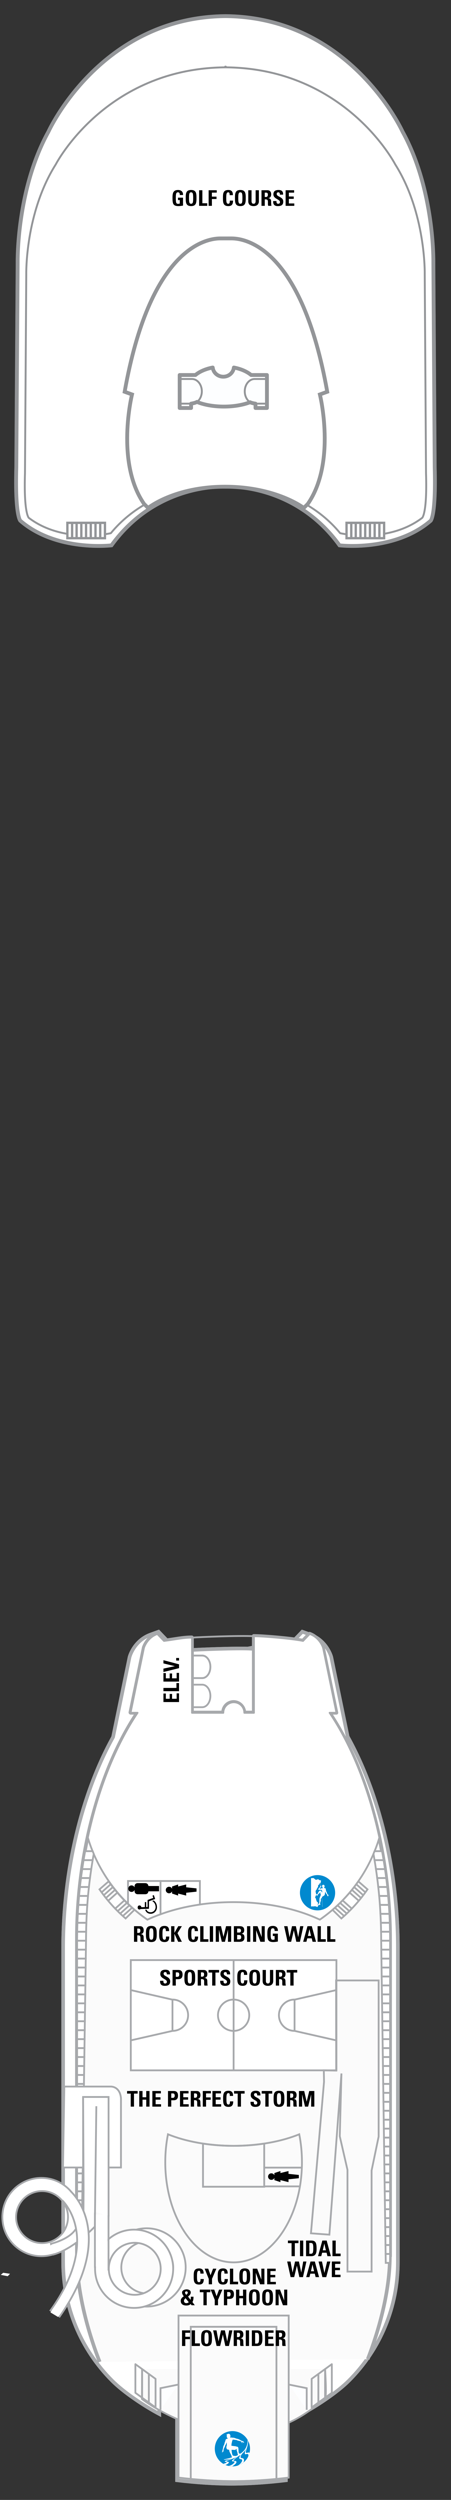<?xml version="1.0" encoding="UTF-8"?><svg xmlns="http://www.w3.org/2000/svg" xmlns:xlink="http://www.w3.org/1999/xlink" contentScriptType="text/ecmascript" zoomAndPan="magnify" contentStyleType="text/css" enable-background="new 0 0 2520 1080" version="1.1" width="500.0" xml:space="preserve" preserveAspectRatio="xMidYMid meet" viewBox="993.25 322.208 84.123 465.287" height="2765.509" x="0px" y="0px"><rect x="993.25" y="322.208" width="84.123" height="465.287" fill="#333333" stroke="none"/><g id="DECKS"><path fill="#FFFFFF" id="IDP-Deck13_1_" d="M1049.902,771.21v-3.821l-3.248-0.657   l-0.072-0.009v17.117c-3.525,0.423-7.134,0.655-10.156,0.655c-3.022,0-6.631-0.232-10.155-0.655v-17.094l-0.072-0.014l-3.249,0.657   v3.978l0.005,0.135c-2.717-1.443-6.549-3.956-8.785-6.191c-5.896-5.897-9.144-13.735-9.144-22.075v-58.473   c0-14.367,3.444-28.679,9.32-39.255l0.585-2.835l2.464-11.942l0.019-0.096l0.028-0.093c0.09-0.309,0.973-3.053,3.934-4.12   l1.445-0.52l1.065,1.107l0.408,0.423l4.283,1.894h0.182c1.232-0.106,8.766-0.411,11.42-0.258l-0.182-0.131l8.209-1.547l0.367-0.381   l1.064-1.107l1.444,0.52c2.96,1.067,3.844,3.811,3.935,4.12l0.027,0.093l0.021,0.096l2.463,11.942l0.57,2.759   c5.904,10.583,9.365,24.929,9.365,39.331v58.473c0,8.339-3.247,16.178-9.144,22.075c-2.143,2.142-5.858,4.593-8.445,6.008   L1049.902,771.21z M1035.373,325.208c-23.417,0.167-33.083,21.5-33.083,21.5c-6,10.833-5.75,24.333-5.75,24.333l-0.25,38.167   c-0.25,9,0.75,9.917,0.75,9.917c6.75,5.833,17,4.583,17,4.583c8.5-11.75,21.25-10.917,21.25-10.917h0.043   c0,0,12.75-0.833,21.25,10.917c0,0,10.25,1.25,17-4.583c0,0,1-0.917,0.75-9.917l-0.25-38.167c0,0,0.25-13.5-5.75-24.333   c0,0-9.667-21.333-33.083-21.5" stroke-width="0.673" stroke="#A7A9AC"><path fill="#FFFFFF" id="IDP-Deck13_1_" d="M1049.902,771.21v-3.821l-3.248-0.657   l-0.072-0.009v17.117c-3.525,0.423-7.134,0.655-10.156,0.655c-3.022,0-6.631-0.232-10.155-0.655v-17.094l-0.072-0.014l-3.249,0.657   v3.978l0.005,0.135c-2.717-1.443-6.549-3.956-8.785-6.191c-5.896-5.897-9.144-13.735-9.144-22.075v-58.473   c0-14.367,3.444-28.679,9.32-39.255l0.585-2.835l2.464-11.942l0.019-0.096l0.028-0.093c0.09-0.309,0.973-3.053,3.934-4.12   l1.445-0.52l1.065,1.107l0.408,0.423l4.283,1.894h0.182c1.232-0.106,8.766-0.411,11.42-0.258l-0.182-0.131l8.209-1.547l0.367-0.381   l1.064-1.107l1.444,0.52c2.96,1.067,3.844,3.811,3.935,4.12l0.027,0.093l0.021,0.096l2.463,11.942l0.57,2.759   c5.904,10.583,9.365,24.929,9.365,39.331v58.473c0,8.339-3.247,16.178-9.144,22.075c-2.143,2.142-5.858,4.593-8.445,6.008   L1049.902,771.21z M1035.373,325.208c-23.417,0.167-33.083,21.5-33.083,21.5c-6,10.833-5.75,24.333-5.75,24.333l-0.25,38.167   c-0.25,9,0.75,9.917,0.75,9.917c6.75,5.833,17,4.583,17,4.583c8.5-11.75,21.25-10.917,21.25-10.917h0.043   c0,0,12.75-0.833,21.25,10.917c0,0,10.25,1.25,17-4.583c0,0,1-0.917,0.75-9.917l-0.25-38.167c0,0,0.25-13.5-5.75-24.333   c0,0-9.667-21.333-33.083-21.5" stroke-width="0.673" stroke="#A7A9AC"/></path></g><g id="DECKS_PUBLIC"><path fill="#FBFBFB" d="M1019.757,763.141l-0.04,5.567c0,0,18.66,14.463,34.173-0.237   c0.325,0,0-5.329,0-5.329" stroke-width="0.337" stroke="#A7A9AC"/><path fill="#FFFFFF" d="M1066.011,742.261v-59.164   c0-16.268-4.418-31.877-11.281-42.103h1.278l-2.492-12.082c0,0-0.555-1.891-2.493-2.589l-1.248,1.295   c-2.152-0.431-7.466-0.874-9.157-0.874v14.254h-1.793c0-0.001,0.001-0.003,0.001-0.004c0-1.083-0.879-1.962-1.962-1.962   c-1.083,0-1.961,0.879-1.961,1.962c0,0.001,0,0.003,0,0.004h-5.838v-13.993c-1.691,0-3.058,0.345-5.226,0.613l-1.247-1.295   c-1.937,0.698-2.493,2.589-2.493,2.589l-2.493,12.082h1.307c-6.862,10.226-11.279,25.836-11.279,42.103v59.164" stroke-width="0.673" stroke="#A7A9AC" stroke-linejoin="round"/><path fill="#FBFBFB" d="M1061.842,761.3   c2.619-6.748,4.128-13.647,4.128-19.094v-59.165c0-16.268-4.418-31.877-11.282-42.103h1.279l-2.492-12.082   c0,0-0.555-1.891-2.493-2.589l-1.248,1.294c-2.152-0.429-7.466-0.873-9.157-0.873v14.255h-1.793c0-0.002,0.001-0.003,0.001-0.005   c0-1.083-0.879-1.961-1.962-1.961c-1.084,0-1.962,0.878-1.962,1.961c0,0.002,0,0.003,0,0.005h-5.838v-13.994   c-1.691,0-3.058,0.346-5.226,0.613l-1.247-1.294c-1.937,0.698-2.493,2.589-2.493,2.589l-2.493,12.082h1.307   c-6.862,10.227-11.279,25.836-11.279,42.103v59.165c0,5.583,1.55,12.691,4.246,19.598" stroke-width="0.673" stroke="#A7A9AC" stroke-linejoin="round"/><g><g><rect x="1023.681" y="650.919" fill="#FFFFFF" width="2.855" height="0.657" stroke="#A7A9AC" stroke-width="0.337"/></g></g><g><g><rect x="1023.681" y="650.26" fill="#FFFFFF" width="2.855" height="0.659" stroke="#A7A9AC" stroke-width="0.337"/></g></g><g><g><rect x="1023.681" y="649.603" fill="#FFFFFF" width="2.855" height="0.657" stroke="#A7A9AC" stroke-width="0.337"/></g></g><g><g><rect x="1026.536" y="650.919" fill="#FFFFFF" width="2.145" height="0.657" stroke="#A7A9AC" stroke-width="0.337"/></g></g><g><g><rect x="1026.536" y="650.26" fill="#FFFFFF" width="2.145" height="0.659" stroke="#A7A9AC" stroke-width="0.337"/></g></g><g><g><rect x="1026.536" y="649.603" fill="#FFFFFF" width="2.145" height="0.657" stroke="#A7A9AC" stroke-width="0.337"/></g></g><g><g><rect x="1023.681" y="648.945" fill="#FFFFFF" width="2.855" height="0.658" stroke="#A7A9AC" stroke-width="0.337"/></g></g><g><g><rect x="1026.536" y="648.945" fill="#FFFFFF" width="2.145" height="0.658" stroke="#A7A9AC" stroke-width="0.337"/></g></g><g><g><rect x="1023.681" y="648.287" fill="#FFFFFF" width="2.855" height="0.657" stroke="#A7A9AC" stroke-width="0.337"/></g></g><g><g><rect x="1026.536" y="648.287" fill="#FFFFFF" width="2.145" height="0.657" stroke="#A7A9AC" stroke-width="0.337"/></g></g><g><g><rect x="1023.681" y="647.629" fill="#FFFFFF" width="2.855" height="0.658" stroke="#A7A9AC" stroke-width="0.337"/></g></g><g><g><rect x="1026.536" y="647.629" fill="#FFFFFF" width="2.145" height="0.658" stroke="#A7A9AC" stroke-width="0.337"/></g></g><g><g><rect x="1021.537" y="650.919" fill="#FFFFFF" width="2.145" height="0.657" stroke="#A7A9AC" stroke-width="0.337"/></g></g><g><g><rect x="1021.537" y="650.26" fill="#FFFFFF" width="2.145" height="0.659" stroke="#A7A9AC" stroke-width="0.337"/></g></g><g><g><rect x="1021.537" y="649.603" fill="#FFFFFF" width="2.145" height="0.657" stroke="#A7A9AC" stroke-width="0.337"/></g></g><g><g><rect x="1021.537" y="648.945" fill="#FFFFFF" width="2.145" height="0.658" stroke="#A7A9AC" stroke-width="0.337"/></g></g><g><g><rect x="1021.537" y="648.287" fill="#FFFFFF" width="2.145" height="0.657" stroke="#A7A9AC" stroke-width="0.337"/></g></g><g><g><rect x="1021.537" y="647.629" fill="#FFFFFF" width="2.145" height="0.658" stroke="#A7A9AC" stroke-width="0.337"/></g></g><g><rect x="1021.537" y="651.576" fill="#FFFFFF" width="7.144" height="1.94" stroke="#A7A9AC" stroke-width="0.337"/></g><rect x="1020.146" y="629.535" fill="#FFFFFF" width="3.405" height="9.896" stroke="#A7A9AC" stroke-width="0.337"/><path fill="none" d="M1029.093,639.953h1.879c0.84,0,1.522-0.938,1.522-2.096l0,0   c0-1.157-0.682-2.096-1.522-2.096h-1.879V639.953z" stroke-width="0.337" stroke="#A7A9AC"/><path fill="none" d="M1029.093,634.536h1.879c0.84,0,1.522-0.938,1.522-2.096l0,0   c0-1.158-0.682-2.097-1.522-2.097h-1.879V634.536z" stroke-width="0.337" stroke="#A7A9AC"/><path fill="none" d="M1029.093,634.536h1.879c0.84,0,1.522-0.938,1.522-2.096l0,0   c0-1.158-0.682-2.097-1.522-2.097h-1.879V634.536z" stroke-width="0.337" stroke="#A7A9AC"/><g><g><rect x="1048.818" y="650.894" fill="#FFFFFF" width="1.918" height="0.657" stroke="#A7A9AC" stroke-width="0.337"/></g></g><g><g><rect x="1048.818" y="650.236" fill="#FFFFFF" width="1.918" height="0.658" stroke="#A7A9AC" stroke-width="0.337"/></g></g><g><g><rect x="1048.818" y="649.578" fill="#FFFFFF" width="1.918" height="0.658" stroke="#A7A9AC" stroke-width="0.337"/></g></g><g><g><rect x="1048.818" y="648.92" fill="#FFFFFF" width="1.918" height="0.658" stroke="#A7A9AC" stroke-width="0.337"/></g></g><g><g><rect x="1050.736" y="650.894" fill="#FFFFFF" width="1.917" height="0.657" stroke="#A7A9AC" stroke-width="0.337"/></g></g><g><g><rect x="1050.736" y="650.236" fill="#FFFFFF" width="1.917" height="0.658" stroke="#A7A9AC" stroke-width="0.337"/></g></g><g><g><rect x="1050.736" y="649.578" fill="#FFFFFF" width="1.917" height="0.658" stroke="#A7A9AC" stroke-width="0.337"/></g></g><g><g><rect x="1050.736" y="648.92" fill="#FFFFFF" width="1.917" height="0.658" stroke="#A7A9AC" stroke-width="0.337"/></g></g><g><g><rect x="1048.818" y="648.262" fill="#FFFFFF" width="1.918" height="0.658" stroke="#A7A9AC" stroke-width="0.337"/></g></g><g><g><rect x="1048.818" y="647.604" fill="#FFFFFF" width="1.918" height="0.657" stroke="#A7A9AC" stroke-width="0.337"/></g></g><g><g><rect x="1050.736" y="648.262" fill="#FFFFFF" width="1.917" height="0.658" stroke="#A7A9AC" stroke-width="0.337"/></g></g><g><g><rect x="1050.736" y="647.604" fill="#FFFFFF" width="1.917" height="0.657" stroke="#A7A9AC" stroke-width="0.337"/></g></g><g><rect x="1048.818" y="651.551" fill="#FFFFFF" width="3.835" height="1.955" stroke="#A7A9AC" stroke-width="0.337"/></g><path fill="#FFFFFF" d="M1020.098,628.912l-2.493,12.082h1.307   c-4.121,6.14-7.348,14.228-9.278,23.226c1.868,6.275,5.838,11.645,11.107,15.277c4.297-2.031,9.92-3.264,16.081-3.264   c6.16,0,11.785,1.234,16.081,3.264c5.269-3.632,9.24-9.001,11.107-15.276c-1.931-8.999-5.159-17.087-9.281-23.227h1.278   l-2.492-12.082c0,0-0.555-1.891-2.493-2.589l-1.248,1.295c-2.152-0.431-7.466-0.874-9.157-0.874v14.254h-1.793   c0-0.001,0.001-0.003,0.001-0.004c0-1.083-0.879-1.962-1.962-1.962c-1.083,0-1.961,0.879-1.961,1.962c0,0.001,0,0.003,0,0.004   h-5.838v-13.993c-1.691,0-3.058,0.345-5.226,0.613l-1.247-1.295C1020.655,627.021,1020.098,628.912,1020.098,628.912z" stroke-width="0.337" stroke="#A7A9AC" stroke-linejoin="round"/><g><path fill="#FFFFFF" d="M1023.193,678.493v-6.192h-6.067v4.235    c1.12,1.082,2.327,2.073,3.615,2.961C1021.512,679.132,1022.341,678.804,1023.193,678.493z" stroke-width="0.337" stroke="#A7A9AC"/></g><g><path fill="#FFFFFF" d="M1023.193,672.301v6.192c2.218-0.808,4.686-1.429,7.342-1.81    v-4.381H1023.193z" stroke-width="0.337" stroke="#A7A9AC"/></g><g><path fill="#FFFFFF" d="M1056.926,679.276c1.845-1.587,3.485-3.408,4.872-5.417    l-1.715-1.491c-1.371,1.963-2.984,3.744-4.798,5.3L1056.926,679.276z" stroke-width="0.337" stroke="#A7A9AC"/></g><g><line fill="none" x1="1057.439" x2="1055.742" y1="678.817" y2="677.308" stroke="#A7A9AC" stroke-width="0.337"/></g><g><line fill="none" x1="1057.901" x2="1056.205" y1="678.335" y2="676.826" stroke="#A7A9AC" stroke-width="0.337"/></g><g><line fill="none" x1="1058.37" x2="1056.673" y1="677.876" y2="676.367" stroke="#A7A9AC" stroke-width="0.337"/></g><g><line fill="none" x1="1058.835" x2="1057.138" y1="677.411" y2="675.901" stroke="#A7A9AC" stroke-width="0.337"/></g><g><line fill="none" x1="1060.139" x2="1058.442" y1="675.952" y2="674.443" stroke="#A7A9AC" stroke-width="0.337"/></g><g><line fill="none" x1="1060.602" x2="1058.905" y1="675.47" y2="673.959" stroke="#A7A9AC" stroke-width="0.337"/></g><g><line fill="none" x1="1061.002" x2="1059.307" y1="674.945" y2="673.435" stroke="#A7A9AC" stroke-width="0.337"/></g><g><line fill="none" x1="1061.402" x2="1059.705" y1="674.413" y2="672.903" stroke="#A7A9AC" stroke-width="0.337"/></g><g><path fill="#FFFFFF" d="M1016.68,679.276c-1.847-1.587-3.486-3.408-4.873-5.417    l1.715-1.491c1.37,1.963,2.984,3.744,4.797,5.3L1016.68,679.276z" stroke-width="0.337" stroke="#A7A9AC"/></g><g><line fill="none" x1="1016.167" x2="1017.862" y1="678.817" y2="677.308" stroke="#A7A9AC" stroke-width="0.337"/></g><g><line fill="none" x1="1015.704" x2="1017.399" y1="678.335" y2="676.826" stroke="#A7A9AC" stroke-width="0.337"/></g><g><line fill="none" x1="1015.235" x2="1016.932" y1="677.876" y2="676.367" stroke="#A7A9AC" stroke-width="0.337"/></g><g><line fill="none" x1="1014.77" x2="1016.467" y1="677.411" y2="675.901" stroke="#A7A9AC" stroke-width="0.337"/></g><g><line fill="none" x1="1013.466" x2="1015.163" y1="675.952" y2="674.443" stroke="#A7A9AC" stroke-width="0.337"/></g><g><line fill="none" x1="1013.002" x2="1014.699" y1="675.47" y2="673.959" stroke="#A7A9AC" stroke-width="0.337"/></g><g><line fill="none" x1="1012.602" x2="1014.298" y1="674.945" y2="673.435" stroke="#A7A9AC" stroke-width="0.337"/></g><g><line fill="none" x1="1012.202" x2="1013.9" y1="674.413" y2="672.903" stroke="#A7A9AC" stroke-width="0.337"/></g><path fill="none" d="M1029.065,627.005c1.246-0.108,8.87-0.415,11.554-0.261" stroke-width="0.337" stroke="#A7A9AC"/><g><g><path fill="#FFFFFF" d="M1008.447,741.715h-0.813v0.547c0,0.375,0.015,0.747,0.029,1.119     h0.761L1008.447,741.715z" stroke-width="0.337" stroke="#A7A9AC"/></g></g><g><g><polygon fill="#FFFFFF" stroke-width="0.337" points="1008.471,740.049 1007.633,740.049 1007.633,741.715      1008.447,741.715    " stroke="#A7A9AC"/></g></g><g><g><polygon fill="#FFFFFF" stroke-width="0.337" points="1008.494,738.383 1007.633,738.383 1007.633,740.049      1008.471,740.049    " stroke="#A7A9AC"/></g></g><g><g><polygon fill="#FFFFFF" stroke-width="0.337" points="1008.519,736.717 1007.633,736.717 1007.633,738.383      1008.494,738.383    " stroke="#A7A9AC"/></g></g><g><g><polygon fill="#FFFFFF" stroke-width="0.337" points="1008.544,735.051 1007.633,735.051 1007.633,736.717      1008.519,736.717    " stroke="#A7A9AC"/></g></g><g><g><polygon fill="#FFFFFF" stroke-width="0.337" points="1008.567,733.386 1007.633,733.386 1007.633,735.051      1008.544,735.051    " stroke="#A7A9AC"/></g></g><g><g><polygon fill="#FFFFFF" stroke-width="0.337" points="1008.592,731.72 1007.633,731.72 1007.633,733.386      1008.567,733.386    " stroke="#A7A9AC"/></g></g><g><g><polygon fill="#FFFFFF" stroke-width="0.337" points="1008.617,730.054 1007.633,730.054 1007.633,731.72      1008.592,731.72    " stroke="#A7A9AC"/></g></g><g><g><polygon fill="#FFFFFF" stroke-width="0.337" points="1008.64,728.388 1007.633,728.388 1007.633,730.054      1008.617,730.054    " stroke="#A7A9AC"/></g></g><g><g><polygon fill="#FFFFFF" stroke-width="0.337" points="1008.665,726.721 1007.633,726.721 1007.633,728.388      1008.64,728.388    " stroke="#A7A9AC"/></g></g><g><g><polygon fill="#FFFFFF" stroke-width="0.337" points="1008.688,725.056 1007.633,725.056 1007.633,726.721      1008.665,726.721    " stroke="#A7A9AC"/></g></g><g><g><polygon fill="#FFFFFF" stroke-width="0.337" points="1008.713,723.39 1007.633,723.39 1007.633,725.056      1008.688,725.056    " stroke="#A7A9AC"/></g></g><g><g><polygon fill="#FFFFFF" stroke-width="0.337" points="1008.738,721.724 1007.633,721.724 1007.633,723.39      1008.713,723.39    " stroke="#A7A9AC"/></g></g><g><g><polygon fill="#FFFFFF" stroke-width="0.337" points="1008.761,720.058 1007.633,720.058 1007.633,721.724      1008.738,721.724    " stroke="#A7A9AC"/></g></g><g><g><polygon fill="#FFFFFF" stroke-width="0.337" points="1008.786,718.392 1007.633,718.392 1007.633,720.058      1008.761,720.058    " stroke="#A7A9AC"/></g></g><g><g><polygon fill="#FFFFFF" stroke-width="0.337" points="1008.809,716.727 1007.633,716.727 1007.633,718.392      1008.786,718.392    " stroke="#A7A9AC"/></g></g><g><g><polygon fill="#FFFFFF" stroke-width="0.337" points="1008.834,715.061 1007.633,715.061 1007.633,716.727      1008.809,716.727    " stroke="#A7A9AC"/></g></g><g><g><polygon fill="#FFFFFF" stroke-width="0.337" points="1008.858,713.394 1007.633,713.394 1007.633,715.061      1008.834,715.061    " stroke="#A7A9AC"/></g></g><g><g><polygon fill="#FFFFFF" stroke-width="0.337" points="1008.882,711.729 1007.633,711.729 1007.633,713.394      1008.858,713.394    " stroke="#A7A9AC"/></g></g><g><g><polygon fill="#FFFFFF" stroke-width="0.337" points="1008.907,710.063 1007.633,710.063 1007.633,711.729      1008.882,711.729    " stroke="#A7A9AC"/></g></g><g><g><polygon fill="#FFFFFF" stroke-width="0.337" points="1008.93,708.398 1007.633,708.398 1007.633,710.063      1008.907,710.063    " stroke="#A7A9AC"/></g></g><g><g><polygon fill="#FFFFFF" stroke-width="0.337" points="1008.955,706.732 1007.633,706.732 1007.633,708.398      1008.93,708.398    " stroke="#A7A9AC"/></g></g><g><g><polygon fill="#FFFFFF" stroke-width="0.337" points="1008.979,705.065 1007.633,705.065 1007.633,706.732      1008.955,706.732    " stroke="#A7A9AC"/></g></g><g><g><polygon fill="#FFFFFF" stroke-width="0.337" points="1009.003,703.4 1007.633,703.4 1007.633,705.065      1008.979,705.065    " stroke="#A7A9AC"/></g></g><g><g><polygon fill="#FFFFFF" stroke-width="0.337" points="1009.028,701.734 1007.633,701.734 1007.633,703.4      1009.003,703.4    " stroke="#A7A9AC"/></g></g><g><g><polygon fill="#FFFFFF" stroke-width="0.337" points="1009.051,700.068 1007.633,700.068 1007.633,701.734      1009.028,701.734    " stroke="#A7A9AC"/></g></g><g><g><polygon fill="#FFFFFF" stroke-width="0.337" points="1009.076,698.402 1007.633,698.402 1007.633,700.068      1009.051,700.068    " stroke="#A7A9AC"/></g></g><g><g><polygon fill="#FFFFFF" stroke-width="0.337" points="1009.099,696.736 1007.633,696.736 1007.633,698.402      1009.076,698.402    " stroke="#A7A9AC"/></g></g><g><g><polygon fill="#FFFFFF" stroke-width="0.337" points="1009.124,695.071 1007.633,695.071 1007.633,696.736      1009.099,696.736    " stroke="#A7A9AC"/></g></g><g><g><polygon fill="#FFFFFF" stroke-width="0.337" points="1009.149,693.404 1007.633,693.404 1007.633,695.071      1009.124,695.071    " stroke="#A7A9AC"/></g></g><g><g><polygon fill="#FFFFFF" stroke-width="0.337" points="1009.172,691.738 1007.633,691.738 1007.633,693.404      1009.149,693.404    " stroke="#A7A9AC"/></g></g><g><g><polygon fill="#FFFFFF" stroke-width="0.337" points="1009.197,690.073 1007.633,690.073 1007.633,691.738      1009.172,691.738    " stroke="#A7A9AC"/></g></g><g><g><polygon fill="#FFFFFF" stroke-width="0.337" points="1009.22,688.407 1007.633,688.407 1007.633,690.073      1009.197,690.073    " stroke="#A7A9AC"/></g></g><g><g><polygon fill="#FFFFFF" stroke-width="0.337" points="1009.245,686.742 1007.633,686.742 1007.633,688.407      1009.22,688.407    " stroke="#A7A9AC"/></g></g><g><g><polygon fill="#FFFFFF" stroke-width="0.337" points="1009.27,685.076 1007.633,685.076 1007.633,686.742      1009.245,686.742    " stroke="#A7A9AC"/></g></g><g><g><polygon fill="#FFFFFF" stroke-width="0.337" points="1009.293,683.41 1007.633,683.41 1007.633,685.076      1009.27,685.076    " stroke="#A7A9AC"/></g></g><g><g><path fill="#FFFFFF" d="M1009.298,683.097c0-0.452,0.008-0.903,0.016-1.354h-1.662     c-0.006,0.451-0.019,0.901-0.019,1.354v0.313h1.66L1009.298,683.097z" stroke-width="0.337" stroke="#A7A9AC"/></g></g><g><g><path fill="#FFFFFF" d="M1009.357,680.078h-1.667c-0.019,0.554-0.031,1.11-0.038,1.666     h1.662C1009.323,681.188,1009.337,680.632,1009.357,680.078z" stroke-width="0.337" stroke="#A7A9AC"/></g></g><g><g><path fill="#FFFFFF" d="M1009.43,678.411h-1.671c-0.029,0.554-0.05,1.11-0.068,1.666     h1.667C1009.375,679.522,1009.4,678.967,1009.43,678.411z" stroke-width="0.337" stroke="#A7A9AC"/></g></g><g><g><path fill="#FFFFFF" d="M1009.533,676.746h-1.666c-0.039,0.555-0.08,1.108-0.108,1.666     h1.671C1009.46,677.856,1009.492,677.3,1009.533,676.746z" stroke-width="0.337" stroke="#A7A9AC"/></g></g><g><g><path fill="#FFFFFF" d="M1009.665,675.08h-1.666c-0.049,0.554-0.092,1.109-0.132,1.666     h1.666C1009.573,676.19,1009.616,675.634,1009.665,675.08z" stroke-width="0.337" stroke="#A7A9AC"/></g></g><g><g><path fill="#FFFFFF" d="M1009.836,673.414h-1.679c-0.06,0.553-0.108,1.109-0.159,1.666     h1.666C1009.717,674.523,1009.775,673.968,1009.836,673.414z" stroke-width="0.337" stroke="#A7A9AC"/></g></g><g><g><path fill="#FFFFFF" d="M1010.037,671.748h-1.677c-0.07,0.554-0.142,1.108-0.202,1.666     h1.679C1009.898,672.857,1009.966,672.302,1010.037,671.748z" stroke-width="0.337" stroke="#A7A9AC"/></g></g><g><g><path fill="#FFFFFF" d="M1010.268,670.083h-1.682c-0.08,0.553-0.157,1.107-0.227,1.665     h1.677C1010.108,671.191,1010.187,670.636,1010.268,670.083z" stroke-width="0.337" stroke="#A7A9AC"/></g></g><g><g><path fill="#FFFFFF" d="M1010.531,668.417h-1.689c-0.089,0.552-0.173,1.108-0.255,1.666     h1.682C1010.352,669.524,1010.439,668.969,1010.531,668.417z" stroke-width="0.337" stroke="#A7A9AC"/></g></g><g><g><path fill="#FFFFFF" d="M1010.73,667.243c-0.069-0.162-0.129-0.33-0.195-0.492h-1.404     c-0.101,0.552-0.198,1.108-0.29,1.666h1.689C1010.597,668.025,1010.66,667.633,1010.73,667.243z" stroke-width="0.337" stroke="#A7A9AC"/></g></g><g><g><path fill="#FFFFFF" d="M1065.202,743.38h0.781c0.015-0.372,0.029-0.744,0.029-1.119     v-0.547h-0.833L1065.202,743.38z" stroke-width="0.337" stroke="#A7A9AC"/></g></g><g><g><polygon fill="#FFFFFF" stroke-width="0.337" points="1065.179,741.715 1066.011,741.715 1066.011,740.049      1065.156,740.049    " stroke="#A7A9AC"/></g></g><g><g><polygon fill="#FFFFFF" stroke-width="0.337" points="1065.156,740.049 1066.011,740.049 1066.011,738.383      1065.132,738.383    " stroke="#A7A9AC"/></g></g><g><g><polygon fill="#FFFFFF" stroke-width="0.337" points="1065.132,738.383 1066.011,738.383 1066.011,736.717      1065.109,736.717    " stroke="#A7A9AC"/></g></g><g><g><polygon fill="#FFFFFF" stroke-width="0.337" points="1065.109,736.717 1066.011,736.717 1066.011,735.051      1065.084,735.051    " stroke="#A7A9AC"/></g></g><g><g><polygon fill="#FFFFFF" stroke-width="0.337" points="1065.084,735.051 1066.011,735.051 1066.011,733.386      1065.061,733.386    " stroke="#A7A9AC"/></g></g><g><g><polygon fill="#FFFFFF" stroke-width="0.337" points="1065.061,733.386 1066.011,733.386 1066.011,731.72      1065.037,731.72    " stroke="#A7A9AC"/></g></g><g><g><polygon fill="#FFFFFF" stroke-width="0.337" points="1065.037,731.72 1066.011,731.72 1066.011,730.054      1065.014,730.054    " stroke="#A7A9AC"/></g></g><g><g><polygon fill="#FFFFFF" stroke-width="0.337" points="1065.014,730.054 1066.011,730.054 1066.011,728.388      1064.99,728.388    " stroke="#A7A9AC"/></g></g><g><g><polygon fill="#FFFFFF" stroke-width="0.337" points="1064.99,728.388 1066.011,728.388 1066.011,726.721      1064.967,726.721    " stroke="#A7A9AC"/></g></g><g><g><polygon fill="#FFFFFF" stroke-width="0.337" points="1064.967,726.721 1066.011,726.721 1066.011,725.056      1064.942,725.056    " stroke="#A7A9AC"/></g></g><g><g><polygon fill="#FFFFFF" stroke-width="0.337" points="1064.942,725.056 1066.011,725.056 1066.011,723.39      1064.918,723.39    " stroke="#A7A9AC"/></g></g><g><g><polygon fill="#FFFFFF" stroke-width="0.337" points="1064.918,723.39 1066.011,723.39 1066.011,721.724      1064.895,721.724    " stroke="#A7A9AC"/></g></g><g><g><polygon fill="#FFFFFF" stroke-width="0.337" points="1064.895,721.724 1066.011,721.724 1066.011,720.058      1064.872,720.058    " stroke="#A7A9AC"/></g></g><g><g><polygon fill="#FFFFFF" stroke-width="0.337" points="1064.872,720.058 1066.011,720.058 1066.011,718.392      1064.847,718.392    " stroke="#A7A9AC"/></g></g><g><g><polygon fill="#FFFFFF" stroke-width="0.337" points="1064.847,718.392 1066.011,718.392 1066.011,716.727      1064.824,716.727    " stroke="#A7A9AC"/></g></g><g><g><polygon fill="#FFFFFF" stroke-width="0.337" points="1064.824,716.727 1066.011,716.727 1066.011,715.061      1064.8,715.061    " stroke="#A7A9AC"/></g></g><g><g><polygon fill="#FFFFFF" stroke-width="0.337" points="1064.8,715.061 1066.011,715.061 1066.011,713.394      1064.777,713.394    " stroke="#A7A9AC"/></g></g><g><g><polygon fill="#FFFFFF" stroke-width="0.337" points="1064.777,713.394 1066.011,713.394 1066.011,711.729      1064.754,711.729    " stroke="#A7A9AC"/></g></g><g><g><polygon fill="#FFFFFF" stroke-width="0.337" points="1064.754,711.729 1066.011,711.729 1066.011,710.063      1064.729,710.063    " stroke="#A7A9AC"/></g></g><g><g><polygon fill="#FFFFFF" stroke-width="0.337" points="1064.729,710.063 1066.011,710.063 1066.011,708.398      1064.706,708.398    " stroke="#A7A9AC"/></g></g><g><g><polygon fill="#FFFFFF" stroke-width="0.337" points="1064.706,708.398 1066.011,708.398 1066.011,706.732      1064.682,706.732    " stroke="#A7A9AC"/></g></g><g><g><polygon fill="#FFFFFF" stroke-width="0.337" points="1064.682,706.732 1066.011,706.732 1066.011,705.065      1064.659,705.065    " stroke="#A7A9AC"/></g></g><g><g><polygon fill="#FFFFFF" stroke-width="0.337" points="1064.659,705.065 1066.011,705.065 1066.011,703.4      1064.635,703.4    " stroke="#A7A9AC"/></g></g><g><g><polygon fill="#FFFFFF" stroke-width="0.337" points="1064.635,703.4 1066.011,703.4 1066.011,701.734      1064.612,701.734    " stroke="#A7A9AC"/></g></g><g><g><polygon fill="#FFFFFF" stroke-width="0.337" points="1064.612,701.734 1066.011,701.734 1066.011,700.068      1064.587,700.068    " stroke="#A7A9AC"/></g></g><g><g><polygon fill="#FFFFFF" stroke-width="0.337" points="1064.587,700.068 1066.011,700.068 1066.011,698.402      1064.563,698.402    " stroke="#A7A9AC"/></g></g><g><g><polygon fill="#FFFFFF" stroke-width="0.337" points="1064.563,698.402 1066.011,698.402 1066.011,696.736      1064.541,696.736    " stroke="#A7A9AC"/></g></g><g><g><polygon fill="#FFFFFF" stroke-width="0.337" points="1064.541,696.736 1066.011,696.736 1066.011,695.071      1064.517,695.071    " stroke="#A7A9AC"/></g></g><g><g><polygon fill="#FFFFFF" stroke-width="0.337" points="1064.517,695.071 1066.011,695.071 1066.011,693.404      1064.492,693.404    " stroke="#A7A9AC"/></g></g><g><g><polygon fill="#FFFFFF" stroke-width="0.337" points="1064.492,693.404 1066.011,693.404 1066.011,691.738      1064.469,691.738    " stroke="#A7A9AC"/></g></g><g><g><polygon fill="#FFFFFF" stroke-width="0.337" points="1064.469,691.738 1066.011,691.738 1066.011,690.073      1064.445,690.073    " stroke="#A7A9AC"/></g></g><g><g><polygon fill="#FFFFFF" stroke-width="0.337" points="1064.445,690.073 1066.011,690.073 1066.011,688.407      1064.422,688.407    " stroke="#A7A9AC"/></g></g><g><g><polygon fill="#FFFFFF" stroke-width="0.337" points="1064.422,688.407 1066.011,688.407 1066.011,686.742      1064.399,686.742    " stroke="#A7A9AC"/></g></g><g><g><polygon fill="#FFFFFF" stroke-width="0.337" points="1064.399,686.742 1066.011,686.742 1066.011,685.076      1064.374,685.076    " stroke="#A7A9AC"/></g></g><g><g><polygon fill="#FFFFFF" stroke-width="0.337" points="1064.374,685.076 1066.011,685.076 1066.011,683.41      1064.35,683.41    " stroke="#A7A9AC"/></g></g><g><g><path fill="#FFFFFF" d="M1064.347,683.097l0.004,0.313h1.661v-0.313     c0-0.453-0.012-0.903-0.018-1.354h-1.662C1064.338,682.194,1064.347,682.645,1064.347,683.097z" stroke-width="0.337" stroke="#A7A9AC"/></g></g><g><g><path fill="#FFFFFF" d="M1064.331,681.743h1.662c-0.01-0.556-0.021-1.112-0.039-1.666     h-1.665C1064.307,680.632,1064.322,681.188,1064.331,681.743z" stroke-width="0.337" stroke="#A7A9AC"/></g></g><g><g><path fill="#FFFFFF" d="M1064.288,680.078h1.665c-0.019-0.556-0.039-1.113-0.068-1.666     h-1.671C1064.245,678.967,1064.269,679.522,1064.288,680.078z" stroke-width="0.337" stroke="#A7A9AC"/></g></g><g><g><path fill="#FFFFFF" d="M1064.215,678.411h1.671c-0.03-0.557-0.068-1.111-0.109-1.666     h-1.664C1064.151,677.3,1064.185,677.856,1064.215,678.411z" stroke-width="0.337" stroke="#A7A9AC"/></g></g><g><g><path fill="#FFFFFF" d="M1064.113,676.746h1.664c-0.039-0.557-0.083-1.112-0.132-1.666     h-1.666C1064.029,675.634,1064.072,676.19,1064.113,676.746z" stroke-width="0.337" stroke="#A7A9AC"/></g></g><g><g><path fill="#FFFFFF" d="M1063.978,675.08h1.666c-0.05-0.557-0.098-1.113-0.159-1.666     h-1.678C1063.869,673.968,1063.927,674.523,1063.978,675.08z" stroke-width="0.337" stroke="#A7A9AC"/></g></g><g><g><path fill="#FFFFFF" d="M1063.808,673.414h1.678c-0.06-0.558-0.13-1.112-0.201-1.666     h-1.678C1063.679,672.302,1063.747,672.857,1063.808,673.414z" stroke-width="0.337" stroke="#A7A9AC"/></g></g><g><g><path fill="#FFFFFF" d="M1063.608,671.748h1.678c-0.071-0.558-0.148-1.112-0.229-1.665     h-1.682C1063.457,670.636,1063.535,671.191,1063.608,671.748z" stroke-width="0.337" stroke="#A7A9AC"/></g></g><g><g><path fill="#FFFFFF" d="M1063.375,670.083h1.682c-0.08-0.558-0.163-1.114-0.255-1.666     h-1.688C1063.206,668.969,1063.293,669.524,1063.375,670.083z" stroke-width="0.337" stroke="#A7A9AC"/></g></g><g><g><path fill="#FFFFFF" d="M1062.914,667.244c0.07,0.389,0.133,0.782,0.199,1.173h1.688     c-0.093-0.558-0.188-1.113-0.29-1.666h-1.404C1063.042,666.914,1062.984,667.081,1062.914,667.244z" stroke-width="0.337" stroke="#A7A9AC"/></g></g><polygon fill="#FFFFFF" stroke-width="0.337" points="1056.001,687.023 1017.646,687.023 1017.646,707.543    1053.563,707.543 1056.001,707.543  " stroke="#A7A9AC"/><path fill="#FFFFFF" d="M1039.739,697.283c0-1.609-1.306-2.915-2.916-2.915   c-1.61,0-2.916,1.306-2.916,2.915c0,1.611,1.306,2.916,2.916,2.916C1038.432,700.199,1039.739,698.894,1039.739,697.283z" stroke-width="0.337" stroke="#A7A9AC"/><path fill="#FFFFFF" d="M1025.365,694.373l-7.72-1.768v9.36l7.776-1.766   c1.61,0,2.915-1.305,2.915-2.916c0-1.609-1.305-2.915-2.915-2.915C1025.402,694.368,1025.384,694.373,1025.365,694.373z" stroke-width="0.337" stroke="#A7A9AC"/><line fill="#FFFFFF" x1="1025.421" x2="1025.421" y1="700.199" y2="694.368" stroke="#A7A9AC" stroke-width="0.337"/><path fill="#FFFFFF" d="M1048.248,694.373l7.72-1.768v9.36l-7.777-1.766   c-1.61,0-2.914-1.305-2.914-2.916c0-1.609,1.304-2.915,2.914-2.915C1048.211,694.368,1048.229,694.373,1048.248,694.373z" stroke-width="0.337" stroke="#A7A9AC"/><line fill="#FFFFFF" x1="1048.192" x2="1048.192" y1="700.199" y2="694.368" stroke="#A7A9AC" stroke-width="0.337"/><line fill="#FFFFFF" x1="1036.823" x2="1036.823" y1="707.543" y2="687.071" stroke="#A7A9AC" stroke-width="0.337"/><polygon fill="none" stroke-width="0.337" points="1053.889,768.47 1055.142,767.561    1055.142,762.231 1053.889,763.141  " stroke="#A7A9AC" stroke-linejoin="round"/><polygon fill="none" stroke-width="0.337" points="1052.635,769.38 1053.889,768.47    1053.889,763.141 1052.635,764.052  " stroke="#A7A9AC" stroke-linejoin="round"/><polygon fill="none" stroke-width="0.337" points="1051.381,770.291 1052.635,769.38    1052.635,764.052 1051.381,764.961  " stroke="#A7A9AC" stroke-linejoin="round"/><polygon fill="none" stroke-width="0.337" points="1019.757,768.47 1018.503,767.561    1018.503,762.231 1019.757,763.141  " stroke="#A7A9AC" stroke-linejoin="round"/><polygon fill="none" stroke-width="0.337" points="1021.011,769.38 1019.757,768.47    1019.757,763.141 1021.011,764.052  " stroke="#A7A9AC" stroke-linejoin="round"/><polygon fill="none" stroke-width="0.337" points="1022.265,770.291 1021.011,769.38    1021.011,764.052 1022.265,764.961  " stroke="#A7A9AC" stroke-linejoin="round"/><path fill="none" d="M1036.823,721.593c-1.99,0-3.907-0.148-5.708-0.419v8.032h11.417   v-8.032C1040.731,721.446,1038.813,721.593,1036.823,721.593z" stroke-width="0.337" stroke="#A7A9AC"/><path fill="none" d="M1036.823,721.593c-4.676,0-8.951-0.811-12.244-2.15   c-0.326,1.649-0.504,3.39-0.504,5.193c0,10.298,5.707,18.647,12.748,18.647c7.041,0,12.749-8.348,12.749-18.647   c0-1.803-0.179-3.544-0.505-5.193C1045.774,720.782,1041.499,721.593,1036.823,721.593z" stroke-width="0.337" stroke="#A7A9AC"/><polyline fill="#FDFEFF" stroke-width="0.337" points="1050.458,770.725 1050.458,766.7 1047.171,766.034  " stroke="#A7A9AC"/><polyline fill="#FDFEFF" stroke-width="0.337" points="1023.188,770.725 1023.188,766.7 1026.475,766.034  " stroke="#A7A9AC"/><path fill="#FBFBFB" d="M1026.548,783.344c3.565,0.428,7.217,0.662,10.275,0.662   c3.057,0,6.71-0.235,10.276-0.662V753.18h-20.551V783.344z" stroke-width="0.337" stroke="#A7A9AC"/><path fill="none" d="M1028.831,783.637c2.844,0.238,5.731,0.37,7.991,0.37   c2.262,0,5.148-0.132,7.992-0.37v-28.364h-15.983V783.637z" stroke-width="0.337" stroke="#A7A9AC"/><line fill="none" x1="1042.62" x2="1049.199" y1="729.14" y2="729.14" stroke="#A7A9AC" stroke-width="0.337"/><line fill="none" x1="1042.539" x2="1049.524" y1="725.648" y2="725.648" stroke="#A7A9AC" stroke-width="0.337"/><polygon fill="none" stroke-width="0.337" points="1055.959,707.584 1055.938,690.812 1063.875,690.812    1063.875,719.875 1062.562,726.188 1062.562,745 1058.062,745 1058.062,726.062 1056.625,719.812 1056.938,708.125    1054.688,738.125 1051.25,737.875 1053.688,709.688 1053.651,707.543  " stroke="#A7A9AC"/><g><path fill="#FFFFFF" d="M1000.973,727.562c-4.024,0-7.286,3.262-7.286,7.286    s3.262,7.286,7.286,7.286s7.286-3.262,7.286-7.286S1004.997,727.562,1000.973,727.562z M1001.092,739.697    c-2.674,0-4.842-2.168-4.842-4.842c0-2.674,2.168-4.842,4.842-4.842c2.674,0,4.842,2.168,4.842,4.842    C1005.934,737.529,1003.766,739.697,1001.092,739.697z" stroke-width="0.337" stroke="#A7A9AC"/></g><g><path fill="#FFFFFF" d="M1005.25,710.562h8.688c0,0,1.688-0.062,1.875,2.188v12.875    h-2.312h-8.5L1005.25,710.562z" stroke-width="0.337" stroke="#A7A9AC"/></g><g><g><path fill="#FFFFFF" d="M1013.5,734.75V712.5h-4.75v20.562 M1002.594,752.375" stroke-width="0.337" stroke="#A7A9AC"/></g></g><g><path fill="#FFFFFF" d="M1011.219,714.219l-0.281,22.406c0,0-3.875,4.125-7.688,5.188    l-0.5-2c0,0,3.438-0.75,4.688-2.812l1.375-2.375l0.031-4.844l-0.094-17.281" stroke-width="0.337" stroke="#A7A9AC"/></g><g><path fill="#FFFFFF" d="M1004.875,731.75c0,0,7.5,6.938-2.199,20.474l1.699,1.151    c10.938-15.688,2-23.375,2-23.375" stroke-width="0.337" stroke="#A7A9AC"/></g><g><polygon fill="#FFFFFF" points="1002.656,752.594 1003.188,751.875 1004.406,753.031 1004.062,753.438   "/></g><g><polygon fill="#FFFFFF" points="993.391,745.609 993.844,745.219 995.125,745.406 994.688,745.859   "/></g><g><polygon fill="#FFFFFF" points="1002.588,740.176 1002.953,739.953 1003.435,741.565 1002.847,741.729   "/></g><g><line fill="#FFFFFF" x1="1010.958" x2="1010.958" y1="734.042" y2="744.292" stroke="#A7A9AC" stroke-width="0.337"/></g><g><path fill="#FFFFFF" d="M1020.598,736.938c-4.024,0-7.286,3.262-7.286,7.286    s3.262,7.286,7.286,7.286s7.286-3.262,7.286-7.286S1024.622,736.938,1020.598,736.938z M1020.717,749.072    c-2.674,0-4.842-2.168-4.842-4.842c0-2.674,2.168-4.842,4.842-4.842c2.674,0,4.842,2.168,4.842,4.842    C1025.559,746.904,1023.391,749.072,1020.717,749.072z" stroke-width="0.337" stroke="#A7A9AC"/></g><g><path fill="#FFFFFF" d="M1018.265,737.188c-4.024,0-7.286,3.262-7.286,7.286    s3.262,7.286,7.286,7.286s7.286-3.262,7.286-7.286S1022.289,737.188,1018.265,737.188z M1018.383,749.322    c-2.674,0-4.842-2.168-4.842-4.842c0-2.674,2.168-4.842,4.842-4.842c2.674,0,4.842,2.168,4.842,4.842    C1023.225,747.154,1021.057,749.322,1018.383,749.322z" stroke-width="0.337" stroke="#A7A9AC"/></g><g><line fill="#FFFFFF" x1="1013.49" x2="1013.49" y1="734.542" y2="744.792" stroke="#A7A9AC" stroke-width="0.337"/></g><g><polygon fill="#FFFFFF" points="1011.125,744.083 1011.14,734.387 1013.297,734.344 1013.312,741.541   "/></g><g><path fill="#FFFFFF" d="M1035.373,325.208c-23.417,0.167-33.083,21.5-33.083,21.5    c-6,10.833-5.75,24.333-5.75,24.333l-0.25,38.167c-0.25,9,0.75,9.917,0.75,9.917c6.75,5.833,17,4.583,17,4.583    c8.5-11.75,21.25-10.917,21.25-10.917h0.043c0,0,12.75-0.833,21.25,10.917c0,0,10.25,1.25,17-4.583c0,0,1-0.917,0.75-9.917    l-0.25-38.167c0,0,0.25-13.5-5.75-24.333c0,0-9.667-21.333-33.083-21.5" stroke-width="0.713" stroke="#939598"/></g><g><path fill="#FFFFFF" d="M1035.253,334.615    c0.02,0,0.039,0.002,0.059,0.002c0.02,0,0.039-0.002,0.059-0.002H1035.253z" stroke-width="0.356" stroke="#939598" stroke-linejoin="round"/></g><g><path fill="#FFFFFF" d="M1072.713,410.27l-0.24-37.047    c0,0,0.24-11.335-5.511-20.432c0,0-9.25-17.879-31.651-18.051c-22.401,0.172-31.651,18.051-31.651,18.051    c-5.751,9.096-5.511,20.432-5.511,20.432l-0.24,37.047c-0.24,7.557,0.719,8.327,0.719,8.327c6.47,4.898,15.294,2.848,15.294,2.848    c8.147-9.866,21.368-9.166,21.368-9.166h0.041c0,0,13.221-0.7,21.368,9.166c0,0,8.824,2.05,15.294-2.848    C1071.994,418.597,1072.953,417.827,1072.713,410.27z" stroke-width="0.356" stroke="#939598" stroke-linejoin="round"/></g><path fill="#FFFFFF" d="M1034.25,366.584c0,0,1.772-0.001,2.187-0.001   c2.692,0.001,13.088,1.79,17.853,28.542l-1.375,0.5c0,0,3.125,12.625-2.25,20.375l-0.75,0.75c0,0-5.103-3.938-14.625-3.958   c-9.509-0.021-14.415,3.958-14.415,3.958l-0.75-0.75c-5.375-7.75-2.25-20.375-2.25-20.375l-1.375-0.5   C1021.206,368.705,1031.405,366.632,1034.25,366.584z" stroke-width="0.713" stroke="#939598"/><path fill="#FDFEFF" d="M1043.044,397.336h-2.289c-1.024,0-1.853-1.026-1.853-2.294l0,0c0-1.267,0.829-2.294,1.853-2.294h2.289   V397.336z"/><path fill="#FDFEFF" d="M1026.757,397.336h2.288c1.022,0,1.853-1.026,1.853-2.294l0,0   c0-1.267-0.831-2.294-1.853-2.294h-2.288V397.336z" stroke-width="0.356" stroke="#939598"/><g><path fill="#FDFEFF" d="M1034.901,392.318    c-1.032,0-1.87-0.749-1.972-1.707c-1.313,0.253-2.443,0.744-3.223,1.394h-2.945l0.001,6.141h2.133v-0.81    c0,0,0.809-0.123,1.083-0.323c1.315,0.536,3.085,0.868,5.041,0.868c1.883,0,3.588-0.31,4.886-0.811    c0.255,0.164,1.002,0.267,1.002,0.267v0.81h2.134v-6.141h-2.949c-0.779-0.65-1.908-1.141-3.221-1.394    C1036.771,391.569,1035.932,392.318,1034.901,392.318z" stroke-width="0.713" stroke="#939598" stroke-linejoin="round"/></g><g><path fill="none" d="M1043.044,397.336h-2.289c-1.024,0-1.853-1.026-1.853-2.294l0,0    c0-1.267,0.829-2.294,1.853-2.294h2.289V397.336z" stroke-width="0.356" stroke="#939598"/></g><g><path fill="none" d="M1026.757,397.336h2.288c1.022,0,1.853-1.026,1.853-2.294l0,0    c0-1.267-0.831-2.294-1.853-2.294h-2.288V397.336z" stroke-width="0.356" stroke="#939598"/></g><g><polygon fill="#FFFFFF" stroke-width="0.434" points="1012.827,422.38 1012.827,419.516 1005.819,419.516     1005.819,422.38 1012.827,422.38   " stroke="#939598"/></g><g><line fill="#FFFFFF" x1="1011.946" x2="1011.946" y1="422.38" y2="419.516" stroke="#939598" stroke-width="0.434"/></g><g><line fill="#FFFFFF" x1="1011.064" x2="1011.064" y1="422.38" y2="419.516" stroke="#939598" stroke-width="0.434"/></g><g><line fill="#FFFFFF" x1="1010.183" x2="1010.183" y1="422.38" y2="419.516" stroke="#939598" stroke-width="0.434"/></g><g><line fill="#FFFFFF" x1="1009.301" x2="1009.301" y1="422.38" y2="419.516" stroke="#939598" stroke-width="0.434"/></g><g><line fill="#FFFFFF" x1="1008.419" x2="1008.419" y1="422.38" y2="419.516" stroke="#939598" stroke-width="0.434"/></g><g><line fill="#FFFFFF" x1="1007.538" x2="1007.538" y1="422.38" y2="419.516" stroke="#939598" stroke-width="0.434"/></g><g><line fill="#FFFFFF" x1="1006.701" x2="1006.701" y1="422.38" y2="419.516" stroke="#939598" stroke-width="0.434"/></g><g><polygon fill="#FFFFFF" stroke-width="0.434" points="1064.896,422.38 1064.896,419.516 1057.888,419.516     1057.888,422.38 1064.896,422.38   " stroke="#939598"/></g><g><line fill="#FFFFFF" x1="1064.015" x2="1064.015" y1="422.38" y2="419.516" stroke="#939598" stroke-width="0.434"/></g><g><line fill="#FFFFFF" x1="1063.133" x2="1063.133" y1="422.38" y2="419.516" stroke="#939598" stroke-width="0.434"/></g><g><line fill="#FFFFFF" x1="1062.252" x2="1062.252" y1="422.38" y2="419.516" stroke="#939598" stroke-width="0.434"/></g><g><line fill="#FFFFFF" x1="1061.37" x2="1061.37" y1="422.38" y2="419.516" stroke="#939598" stroke-width="0.434"/></g><g><line fill="#FFFFFF" x1="1060.488" x2="1060.488" y1="422.38" y2="419.516" stroke="#939598" stroke-width="0.434"/></g><g><line fill="#FFFFFF" x1="1059.607" x2="1059.607" y1="422.38" y2="419.516" stroke="#939598" stroke-width="0.434"/></g><g><line fill="#FFFFFF" x1="1058.77" x2="1058.77" y1="422.38" y2="419.516" stroke="#939598" stroke-width="0.434"/></g></g><g id="SYMBOLS_AND_VENUES"><g><g><path d="M1026.645,638.996h-2.909v-1.587h0.447v0.979h0.717v-0.902h0.447v0.902h0.85v-1.011h0.447V638.996z"/></g></g><g><g><path d="M1026.645,636.975h-2.909v-0.608h2.425v-0.91h0.483V636.975z"/></g></g><g><g><path d="M1026.645,635.188h-2.909v-1.587h0.447v0.979h0.717v-0.902h0.447v0.902h0.85v-1.011h0.447V635.188z"/></g></g><g><g><path d="M1023.736,633.404v-0.633l2.115-0.451v-0.008l-2.115-0.508v-0.601l2.909,0.77v0.713L1023.736,633.404z"/></g></g><g><g><path d="M1026.113,630.79h0.532v0.483h-0.532V630.79z"/></g></g><g><g><path d="M1023.977,691.814c-0.753,0-0.895-0.443-0.862-0.946h0.608c0,0.277,0.012,0.512,0.347,0.512     c0.205,0,0.306-0.133,0.306-0.331c0-0.523-1.225-0.556-1.225-1.422c0-0.455,0.218-0.817,0.959-0.817     c0.592,0,0.886,0.266,0.846,0.874h-0.592c0-0.218-0.036-0.439-0.282-0.439c-0.197,0-0.314,0.109-0.314,0.311     c0,0.552,1.225,0.504,1.225,1.418C1024.992,691.726,1024.439,691.814,1023.977,691.814z"/></g></g><g><g><path d="M1025.434,688.857h1.096c0.556,0,0.773,0.339,0.773,0.87c0,0.331-0.097,0.854-0.81,0.854h-0.451v1.185h-0.608V688.857z      M1026.042,690.135h0.338c0.181,0,0.306-0.197,0.306-0.391c0-0.237-0.064-0.439-0.338-0.439h-0.306V690.135z"/></g></g><g><g><path d="M1027.646,690.312c0-0.77,0-1.503,1.003-1.503s1.003,0.733,1.003,1.503c0,0.761,0,1.502-1.003,1.502     S1027.646,691.073,1027.646,690.312z M1029.035,690.312c0-0.746-0.044-1.068-0.387-1.068c-0.342,0-0.387,0.322-0.387,1.068     c0,0.745,0.044,1.067,0.387,1.067C1028.991,691.38,1029.035,691.058,1029.035,690.312z"/></g></g><g><g><path d="M1030.735,691.767h-0.608v-2.909h1.124c0.415,0,0.681,0.267,0.681,0.762c0,0.371-0.145,0.648-0.54,0.713v0.008     c0.133,0.017,0.528,0.049,0.528,0.572c0,0.186,0.012,0.733,0.069,0.854h-0.597c-0.08-0.178-0.064-0.375-0.064-0.564     c0-0.347,0.032-0.641-0.435-0.641h-0.157V691.767z M1030.735,690.114h0.27c0.242,0,0.311-0.241,0.311-0.427     c0-0.277-0.117-0.383-0.311-0.383h-0.27V690.114z"/></g></g><g><g><path d="M1034.114,688.857v0.483h-0.677v2.426h-0.608v-2.426h-0.677v-0.483H1034.114z"/></g></g><g><g><path d="M1035.189,691.814c-0.753,0-0.895-0.443-0.862-0.946h0.608c0,0.277,0.012,0.512,0.347,0.512     c0.205,0,0.306-0.133,0.306-0.331c0-0.523-1.225-0.556-1.225-1.422c0-0.455,0.218-0.817,0.959-0.817     c0.592,0,0.886,0.266,0.846,0.874h-0.592c0-0.218-0.036-0.439-0.282-0.439c-0.197,0-0.314,0.109-0.314,0.311     c0,0.552,1.225,0.504,1.225,1.418C1036.205,691.726,1035.652,691.814,1035.189,691.814z"/></g></g><g><g><path d="M1037.511,690.312c0-0.77,0-1.503,1.003-1.503c0.621,0,0.87,0.343,0.846,0.967h-0.596c0-0.387-0.068-0.532-0.25-0.532     c-0.342,0-0.387,0.322-0.387,1.068c0,0.745,0.044,1.067,0.387,1.067c0.282,0,0.27-0.363,0.278-0.593h0.6     c0,0.777-0.31,1.027-0.878,1.027C1037.511,691.814,1037.511,691.073,1037.511,690.312z"/></g></g><g><g><path d="M1039.754,690.312c0-0.77,0-1.503,1.003-1.503s1.003,0.733,1.003,1.503c0,0.761,0,1.502-1.003,1.502     S1039.754,691.073,1039.754,690.312z M1041.144,690.312c0-0.746-0.044-1.068-0.387-1.068c-0.342,0-0.387,0.322-0.387,1.068     c0,0.745,0.044,1.067,0.387,1.067C1041.1,691.38,1041.144,691.058,1041.144,690.312z"/></g></g><g><g><path d="M1044.213,688.857v2.062c0,0.436-0.246,0.895-0.987,0.895c-0.669,0-0.991-0.347-0.991-0.895v-2.062h0.608v2.022     c0,0.358,0.153,0.5,0.375,0.5c0.266,0,0.387-0.178,0.387-0.5v-2.022H1044.213z"/></g></g><g><g><path d="M1045.309,691.767h-0.608v-2.909h1.124c0.415,0,0.681,0.267,0.681,0.762c0,0.371-0.145,0.648-0.54,0.713v0.008     c0.133,0.017,0.527,0.049,0.527,0.572c0,0.186,0.012,0.733,0.068,0.854h-0.596c-0.081-0.178-0.064-0.375-0.064-0.564     c0-0.347,0.032-0.641-0.436-0.641h-0.157V691.767z M1045.309,690.114h0.27c0.241,0,0.31-0.241,0.31-0.427     c0-0.277-0.117-0.383-0.31-0.383h-0.27V690.114z"/></g></g><g><g><path d="M1048.688,688.857v0.483h-0.677v2.426h-0.608v-2.426h-0.677v-0.483H1048.688z"/></g></g><g><g><path d="M1018.855,683.618h-0.608v-2.908h1.124c0.415,0,0.681,0.266,0.681,0.761c0,0.371-0.145,0.648-0.54,0.713v0.009     c0.133,0.016,0.528,0.048,0.528,0.571c0,0.186,0.012,0.733,0.069,0.854h-0.597c-0.08-0.178-0.064-0.375-0.064-0.564     c0-0.346,0.032-0.641-0.435-0.641h-0.157V683.618z M1018.855,681.967h0.27c0.242,0,0.311-0.242,0.311-0.428     c0-0.277-0.117-0.383-0.311-0.383h-0.27V681.967z"/></g></g><g><g><path d="M1020.474,682.164c0-0.77,0-1.503,1.003-1.503c1.003,0,1.003,0.733,1.003,1.503c0,0.761,0,1.502-1.003,1.502     C1020.474,683.666,1020.474,682.925,1020.474,682.164z M1021.863,682.164c0-0.745-0.044-1.067-0.387-1.067     s-0.387,0.322-0.387,1.067s0.044,1.067,0.387,1.067S1021.863,682.909,1021.863,682.164z"/></g></g><g><g><path d="M1022.939,682.164c0-0.77,0-1.503,1.003-1.503c0.621,0,0.87,0.343,0.846,0.967h-0.596c0-0.387-0.068-0.531-0.25-0.531     c-0.342,0-0.387,0.322-0.387,1.067s0.044,1.067,0.387,1.067c0.282,0,0.27-0.362,0.278-0.593h0.6c0,0.778-0.31,1.027-0.878,1.027     C1022.939,683.666,1022.939,682.925,1022.939,682.164z"/></g></g><g><g><path d="M1026.504,680.71h0.668l-0.813,1.305l0.813,1.604h-0.685l-0.697-1.49h-0.008v1.49h-0.608v-2.908h0.608v1.244h0.008     L1026.504,680.71z"/></g></g><g><g><path d="M1028.322,682.164c0-0.77,0-1.503,1.003-1.503c0.621,0,0.87,0.343,0.846,0.967h-0.596c0-0.387-0.068-0.531-0.25-0.531     c-0.342,0-0.387,0.322-0.387,1.067s0.044,1.067,0.387,1.067c0.282,0,0.27-0.362,0.278-0.593h0.6c0,0.778-0.31,1.027-0.878,1.027     C1028.322,683.666,1028.322,682.925,1028.322,682.164z"/></g></g><g><g><path d="M1030.597,683.618v-2.908h0.608v2.425h0.91v0.483H1030.597z"/></g></g><g><g><path d="M1032.385,683.618v-2.908h0.608v2.908H1032.385z"/></g></g><g><g><path d="M1033.494,683.618v-2.908h0.979l0.455,1.978h0.008l0.483-1.978h0.947v2.908h-0.592v-2.244h-0.008l-0.56,2.244h-0.58     l-0.532-2.244h-0.008v2.244H1033.494z"/></g></g><g><g><path d="M1036.875,683.618v-2.908h1.08c0.463,0,0.846,0.133,0.846,0.753c0,0.334-0.165,0.576-0.496,0.641v0.008     c0.431,0.061,0.544,0.339,0.544,0.737c0,0.737-0.641,0.77-0.898,0.77H1036.875z M1037.484,681.897h0.407     c0.133,0,0.318-0.088,0.318-0.37c0-0.214-0.145-0.371-0.351-0.371h-0.375V681.897z M1037.484,683.171h0.338     c0.129,0,0.419-0.004,0.419-0.411c0-0.258-0.097-0.415-0.403-0.415h-0.354V683.171z"/></g></g><g><g><path d="M1039.333,683.618v-2.908h0.608v2.908H1039.333z"/></g></g><g><g><path d="M1040.458,683.618v-2.908h0.822l0.773,2.014h0.008v-2.014h0.568v2.908h-0.802l-0.793-2.127h-0.008v2.127H1040.458z"/></g></g><g><g><path d="M1044.475,681.604c0.004-0.27-0.04-0.507-0.362-0.507c-0.379,0-0.379,0.511-0.379,1.075c0,0.91,0.089,1.071,0.435,1.071     c0.101,0,0.209-0.024,0.302-0.057v-0.645h-0.331v-0.446h0.939v1.474c-0.166,0.032-0.58,0.097-0.822,0.097     c-1.023,0-1.14-0.423-1.14-1.526c0-0.733,0.036-1.479,1.031-1.479c0.596,0,0.967,0.334,0.931,0.942H1044.475z"/></g></g><g><g><path d="M1046.249,680.71h0.624l0.379,2.042h0.008l0.459-2.042h0.717l0.435,2.042h0.008l0.363-2.042h0.596l-0.645,2.908h-0.672     l-0.456-2.127h-0.008l-0.503,2.127h-0.661L1046.249,680.71z"/></g></g><g><g><path d="M1049.799,683.618l0.806-2.908h0.802l0.79,2.908h-0.641l-0.161-0.645h-0.83l-0.166,0.645H1049.799z M1050.972,681.27     h-0.008l-0.278,1.257h0.58L1050.972,681.27z"/></g></g><g><g><path d="M1052.49,683.618v-2.908h0.608v2.425h0.91v0.483H1052.49z"/></g></g><g><g><path d="M1054.282,683.618v-2.908h0.608v2.425h0.91v0.483H1054.282z"/></g></g><g><g><path d="M1027.205,758.846v-2.908h1.511v0.447h-0.902v0.745h0.862v0.447h-0.862v1.269H1027.205z"/></g></g><g><g><path d="M1029.013,758.846v-2.908h0.608v2.425h0.91v0.483H1029.013z"/></g></g><g><g><path d="M1030.772,757.392c0-0.77,0-1.503,1.003-1.503c1.003,0,1.003,0.733,1.003,1.503c0,0.761,0,1.503-1.003,1.503     C1030.772,758.895,1030.772,758.152,1030.772,757.392z M1032.162,757.392c0-0.745-0.044-1.067-0.387-1.067     s-0.387,0.322-0.387,1.067s0.044,1.067,0.387,1.067S1032.162,758.137,1032.162,757.392z"/></g></g><g><g><path d="M1033.008,755.938h0.624l0.379,2.042h0.008l0.459-2.042h0.717l0.435,2.042h0.008l0.363-2.042h0.596l-0.645,2.908h-0.672     l-0.456-2.127h-0.008l-0.503,2.127h-0.661L1033.008,755.938z"/></g></g><g><g><path d="M1037.449,758.846h-0.608v-2.908h1.124c0.415,0,0.681,0.266,0.681,0.761c0,0.371-0.145,0.649-0.54,0.714v0.008     c0.133,0.016,0.527,0.048,0.527,0.572c0,0.185,0.012,0.732,0.068,0.854h-0.596c-0.081-0.178-0.064-0.375-0.064-0.564     c0-0.346,0.032-0.64-0.436-0.64h-0.157V758.846z M1037.449,757.194h0.27c0.241,0,0.31-0.242,0.31-0.427     c0-0.278-0.117-0.383-0.31-0.383h-0.27V757.194z"/></g></g><g><g><path d="M1039.096,758.846v-2.908h0.608v2.908H1039.096z"/></g></g><g><g><path d="M1040.229,755.938h1.015c0.798,0,0.947,0.531,0.947,1.438c0,0.447,0.069,1.471-0.971,1.471h-0.991V755.938z      M1040.837,758.398h0.294c0.37,0,0.443-0.277,0.443-1.007c0-0.536,0-1.007-0.423-1.007h-0.314V758.398z"/></g></g><g><g><path d="M1042.683,758.846v-2.908h1.587v0.447h-0.979v0.717h0.902v0.447h-0.902v0.85h1.011v0.447H1042.683z"/></g></g><g><g><path d="M1045.296,758.846h-0.608v-2.908h1.124c0.415,0,0.681,0.266,0.681,0.761c0,0.371-0.145,0.649-0.54,0.714v0.008     c0.133,0.016,0.527,0.048,0.527,0.572c0,0.185,0.012,0.732,0.068,0.854h-0.596c-0.081-0.178-0.064-0.375-0.064-0.564     c0-0.346,0.032-0.64-0.436-0.64h-0.157V758.846z M1045.296,757.194h0.27c0.241,0,0.31-0.242,0.31-0.427     c0-0.278-0.117-0.383-0.31-0.383h-0.27V757.194z"/></g></g><path d="M1026.475,673.325v-0.376l-1.128,0.376v0.423c-0.091-0.221-0.31-0.376-0.564-0.376c-0.338,0-0.611,0.273-0.611,0.611   c0,0.337,0.273,0.611,0.611,0.611c0.254,0,0.473-0.156,0.564-0.377v0.423l1.128,0.376v-0.376l1.504,0.376v-0.526l1.927-0.203   v-0.611l-1.927-0.202v-0.525L1026.475,673.325z"/><path d="M1018.348,673.263v0.231c-0.091-0.221-0.31-0.377-0.564-0.377c-0.338,0-0.611,0.274-0.611,0.611   c0,0.337,0.273,0.611,0.611,0.611c0.254,0,0.473-0.155,0.564-0.377v0.24c0,0.311,0.253,0.564,0.564,0.564h1.41   c0.393,0,0.557-0.221,0.621-0.544h1.964v-0.987h-1.965c-0.065-0.32-0.229-0.536-0.62-0.536h-1.41   C1018.6,672.698,1018.348,672.95,1018.348,673.263z"/><g><g><path d="M1029.378,745.91c0-0.77,0-1.503,1.003-1.503c0.621,0,0.87,0.343,0.846,0.967h-0.596c0-0.387-0.069-0.532-0.25-0.532     c-0.342,0-0.387,0.322-0.387,1.068c0,0.745,0.044,1.067,0.387,1.067c0.282,0,0.27-0.363,0.278-0.593h0.601     c0,0.777-0.311,1.027-0.878,1.027C1029.378,747.412,1029.378,746.671,1029.378,745.91z"/></g></g><g><g><path d="M1032.185,746.356l-0.761-1.901h0.665l0.435,1.229l0.463-1.229h0.62l-0.813,1.901v1.008h-0.608V746.356z"/></g></g><g><g><path d="M1033.865,745.91c0-0.77,0-1.503,1.003-1.503c0.621,0,0.87,0.343,0.846,0.967h-0.596c0-0.387-0.068-0.532-0.25-0.532     c-0.342,0-0.387,0.322-0.387,1.068c0,0.745,0.044,1.067,0.387,1.067c0.282,0,0.27-0.363,0.278-0.593h0.6     c0,0.777-0.31,1.027-0.878,1.027C1033.865,747.412,1033.865,746.671,1033.865,745.91z"/></g></g><g><g><path d="M1036.14,747.364v-2.909h0.608v2.426h0.91v0.483H1036.14z"/></g></g><g><g><path d="M1037.899,745.91c0-0.77,0-1.503,1.003-1.503c1.003,0,1.003,0.733,1.003,1.503c0,0.761,0,1.502-1.003,1.502     C1037.899,747.412,1037.899,746.671,1037.899,745.91z M1039.289,745.91c0-0.746-0.044-1.068-0.387-1.068     s-0.387,0.322-0.387,1.068c0,0.745,0.044,1.067,0.387,1.067S1039.289,746.655,1039.289,745.91z"/></g></g><g><g><path d="M1040.397,747.364v-2.909h0.822l0.773,2.015H1042v-2.015h0.568v2.909h-0.802l-0.793-2.127h-0.008v2.127H1040.397z"/></g></g><g><g><path d="M1043.084,747.364v-2.909h1.587v0.447h-0.979v0.718h0.902v0.446h-0.902v0.851h1.011v0.447H1043.084z"/></g></g><g><g><path d="M1028.809,751.034c-0.23,0.226-0.5,0.278-0.81,0.278c-0.668,0-1.039-0.314-1.039-0.883c0-0.387,0.27-0.632,0.572-0.829     c-0.153-0.198-0.322-0.428-0.322-0.729c0-0.322,0.382-0.564,0.878-0.564c0.278,0,0.737,0.129,0.737,0.568     c0,0.379-0.262,0.572-0.496,0.781l0.455,0.597c0.052-0.189,0.064-0.298,0.064-0.58h0.492c0,0.302,0,0.681-0.197,0.995     l0.439,0.596h-0.596L1028.809,751.034z M1027.862,749.959c-0.145,0.112-0.294,0.277-0.294,0.471c0,0.278,0.165,0.447,0.443,0.447     c0.173,0,0.338-0.057,0.443-0.193L1027.862,749.959z M1028.269,748.919c0-0.152-0.092-0.249-0.25-0.249     c-0.129,0-0.254,0.093-0.254,0.229c0,0.165,0.109,0.298,0.213,0.419C1028.12,749.229,1028.269,749.101,1028.269,748.919z"/></g></g><g><g><path d="M1032.484,748.355v0.483h-0.677v2.425h-0.608v-2.425h-0.677v-0.483H1032.484z"/></g></g><g><g><path d="M1033.305,750.257l-0.761-1.901h0.665l0.435,1.229l0.463-1.229h0.62l-0.813,1.901v1.007h-0.608V750.257z"/></g></g><g><g><path d="M1035.017,748.355h1.096c0.556,0,0.773,0.338,0.773,0.87c0,0.33-0.097,0.854-0.81,0.854h-0.451v1.185h-0.608V748.355z      M1035.625,749.633h0.338c0.181,0,0.306-0.198,0.306-0.392c0-0.237-0.064-0.438-0.338-0.438h-0.306V749.633z"/></g></g><g><g><path d="M1038.582,749.52v-1.164h0.608v2.908h-0.608v-1.297h-0.697v1.297h-0.608v-2.908h0.608v1.164H1038.582z"/></g></g><g><g><path d="M1039.693,749.81c0-0.77,0-1.503,1.003-1.503s1.003,0.733,1.003,1.503c0,0.762,0,1.503-1.003,1.503     S1039.693,750.571,1039.693,749.81z M1041.083,749.81c0-0.745-0.044-1.067-0.387-1.067c-0.342,0-0.387,0.322-0.387,1.067     s0.044,1.067,0.387,1.067C1041.039,750.877,1041.083,750.555,1041.083,749.81z"/></g></g><g><g><path d="M1042.158,749.81c0-0.77,0-1.503,1.003-1.503c1.003,0,1.003,0.733,1.003,1.503c0,0.762,0,1.503-1.003,1.503     C1042.158,751.312,1042.158,750.571,1042.158,749.81z M1043.548,749.81c0-0.745-0.044-1.067-0.387-1.067     s-0.387,0.322-0.387,1.067s0.044,1.067,0.387,1.067S1043.548,750.555,1043.548,749.81z"/></g></g><g><g><path d="M1044.656,751.264v-2.908h0.822l0.773,2.014h0.008v-2.014h0.568v2.908h-0.802l-0.793-2.127h-0.008v2.127H1044.656z"/></g></g><g><g><path d="M1048.92,739.222v0.483h-0.677v2.425h-0.608v-2.425h-0.677v-0.483H1048.92z"/></g></g><g><g><path d="M1049.206,742.13v-2.908h0.608v2.908H1049.206z"/></g></g><g><g><path d="M1050.339,739.222h1.016c0.797,0,0.946,0.532,0.946,1.438c0,0.447,0.068,1.47-0.971,1.47h-0.991V739.222z      M1050.948,741.683h0.294c0.371,0,0.443-0.277,0.443-1.007c0-0.535,0-1.007-0.423-1.007h-0.314V741.683z"/></g></g><g><g><path d="M1052.571,742.13l0.806-2.908h0.802l0.79,2.908h-0.641l-0.161-0.645h-0.83l-0.165,0.645H1052.571z M1053.744,739.781     h-0.008l-0.278,1.257h0.58L1053.744,739.781z"/></g></g><g><g><path d="M1055.262,742.13v-2.908h0.608v2.425h0.91v0.483H1055.262z"/></g></g><g><g><path d="M1046.816,743.122h0.624l0.379,2.042h0.008l0.459-2.042h0.717l0.435,2.042h0.008l0.363-2.042h0.596l-0.645,2.908h-0.672     l-0.456-2.127h-0.008l-0.503,2.127h-0.661L1046.816,743.122z"/></g></g><g><g><path d="M1050.366,746.03l0.806-2.908h0.802l0.79,2.908h-0.641l-0.161-0.645h-0.83l-0.165,0.645H1050.366z M1051.539,743.682     h-0.008l-0.278,1.257h0.58L1051.539,743.682z"/></g></g><g><g><path d="M1052.67,743.122h0.633l0.451,2.114h0.008l0.508-2.114h0.6l-0.77,2.908h-0.713L1052.67,743.122z"/></g></g><g><g><path d="M1055.147,746.03v-2.908h1.587v0.446h-0.979v0.718h0.902v0.447h-0.902v0.85h1.011v0.447H1055.147z"/></g></g><g><path d="M1018.919,711.388v0.483h-0.677v2.426h-0.608v-2.426h-0.677v-0.483H1018.919z"/></g><g><path d="M1020.53,712.553v-1.165h0.608v2.909h-0.608v-1.298h-0.697v1.298h-0.608v-2.909h0.608v1.165H1020.53z"/></g><g><path d="M1021.67,714.297v-2.909h1.587v0.447h-0.979v0.718h0.902v0.446h-0.902v0.851h1.011v0.447H1021.67z"/></g><g><path d="M1024.587,711.388h1.096c0.556,0,0.773,0.339,0.773,0.87c0,0.331-0.097,0.854-0.81,0.854h-0.451v1.185h-0.608V711.388z     M1025.196,712.665h0.338c0.181,0,0.306-0.197,0.306-0.391c0-0.237-0.064-0.439-0.338-0.439h-0.306V712.665z"/></g><g><path d="M1026.827,714.297v-2.909h1.587v0.447h-0.979v0.718h0.902v0.446h-0.902v0.851h1.011v0.447H1026.827z"/></g><g><path d="M1029.44,714.297h-0.608v-2.909h1.124c0.415,0,0.681,0.267,0.681,0.762c0,0.371-0.145,0.648-0.54,0.713v0.008    c0.133,0.017,0.528,0.049,0.528,0.572c0,0.186,0.012,0.733,0.069,0.854h-0.597c-0.08-0.178-0.064-0.375-0.064-0.564    c0-0.347,0.032-0.641-0.435-0.641h-0.157V714.297z M1029.44,712.645h0.27c0.242,0,0.311-0.241,0.311-0.427    c0-0.277-0.117-0.383-0.311-0.383h-0.27V712.645z"/></g><g><path d="M1031.075,714.297v-2.909h1.511v0.447h-0.902v0.745h0.862v0.447h-0.862v1.27H1031.075z"/></g><g><path d="M1032.879,714.297v-2.909h1.587v0.447h-0.979v0.718h0.902v0.446h-0.902v0.851h1.011v0.447H1032.879z"/></g><g><path d="M1034.868,712.843c0-0.77,0-1.503,1.003-1.503c0.621,0,0.87,0.343,0.846,0.967h-0.596c0-0.387-0.068-0.532-0.25-0.532    c-0.342,0-0.387,0.322-0.387,1.068c0,0.745,0.044,1.067,0.387,1.067c0.282,0,0.27-0.363,0.278-0.593h0.6    c0,0.777-0.31,1.027-0.878,1.027C1034.868,714.345,1034.868,713.604,1034.868,712.843z"/></g><g><path d="M1038.872,711.388v0.483h-0.677v2.426h-0.608v-2.426h-0.677v-0.483H1038.872z"/></g><g><path d="M1040.842,714.345c-0.753,0-0.895-0.443-0.862-0.946h0.608c0,0.277,0.012,0.512,0.346,0.512    c0.206,0,0.307-0.133,0.307-0.331c0-0.523-1.225-0.556-1.225-1.422c0-0.455,0.217-0.817,0.958-0.817    c0.592,0,0.886,0.266,0.846,0.874h-0.592c0-0.218-0.037-0.439-0.282-0.439c-0.197,0-0.314,0.109-0.314,0.311    c0,0.552,1.225,0.504,1.225,1.418C1041.857,714.256,1041.306,714.345,1040.842,714.345z"/></g><g><path d="M1044.028,711.388v0.483h-0.677v2.426h-0.608v-2.426h-0.677v-0.483H1044.028z"/></g><g><path d="M1044.286,712.843c0-0.77,0-1.503,1.003-1.503c1.003,0,1.003,0.733,1.003,1.503c0,0.761,0,1.502-1.003,1.502    C1044.286,714.345,1044.286,713.604,1044.286,712.843z M1045.675,712.843c0-0.746-0.044-1.068-0.387-1.068    s-0.387,0.322-0.387,1.068c0,0.745,0.044,1.067,0.387,1.067S1045.675,713.588,1045.675,712.843z"/></g><g><path d="M1047.375,714.297h-0.608v-2.909h1.124c0.415,0,0.681,0.267,0.681,0.762c0,0.371-0.145,0.648-0.54,0.713v0.008    c0.133,0.017,0.528,0.049,0.528,0.572c0,0.186,0.012,0.733,0.069,0.854h-0.597c-0.08-0.178-0.064-0.375-0.064-0.564    c0-0.347,0.032-0.641-0.435-0.641h-0.157V714.297z M1047.375,712.645h0.27c0.242,0,0.311-0.241,0.311-0.427    c0-0.277-0.117-0.383-0.311-0.383h-0.27V712.645z"/></g><g><path d="M1049.01,714.297v-2.909h0.979l0.455,1.979h0.008l0.483-1.979h0.947v2.909h-0.592v-2.244h-0.008l-0.56,2.244h-0.58    l-0.532-2.244h-0.008v2.244H1049.01z"/></g><path d="M1020.584,677.637c0.072,0.215,0.292,0.481,0.779,0.481c0.493,0,0.91-0.441,0.91-0.947c0-0.516-0.258-0.922-0.643-1.145   l0.297-0.106c0.286,0.209,0.603,0.632,0.603,1.261c0,0.693-0.54,1.224-1.173,1.224c-0.669,0-0.947-0.455-1.027-0.757   L1020.584,677.637z M1020.264,676.232l0.258-0.012v0.928l0.257-0.011v-1.306l1.055-0.384l-0.144-0.429l0.258-0.092l0.241,0.726   l-1.151,0.423v1.393l-1.504,0.053c-0.115,0.006-0.153,0.087-0.262,0.092c-0.169,0.006-0.345-0.129-0.345-0.367   c0-0.218,0.104-0.401,0.345-0.401c0.208,0,0.344,0.193,0.344,0.336l0.648-0.022V676.232z"/><path d="M1045.558,726.658v-0.376l-1.128,0.376v0.423c-0.091-0.221-0.31-0.376-0.564-0.376c-0.338,0-0.611,0.273-0.611,0.611   c0,0.337,0.273,0.611,0.611,0.611c0.254,0,0.473-0.156,0.564-0.377v0.424l1.128,0.376v-0.376l1.504,0.376v-0.526l1.927-0.203   v-0.611l-1.927-0.202v-0.525L1045.558,726.658z"/><g><path d="M1026.784,358.508c0.004-0.27-0.04-0.508-0.362-0.508c-0.379,0-0.379,0.512-0.379,1.076c0,0.911,0.089,1.072,0.435,1.072    c0.101,0,0.209-0.024,0.302-0.057v-0.645h-0.331v-0.447h0.939v1.475c-0.166,0.032-0.58,0.097-0.822,0.097    c-1.023,0-1.14-0.423-1.14-1.527c0-0.733,0.036-1.478,1.031-1.478c0.596,0,0.967,0.334,0.931,0.942H1026.784z"/></g><g><path d="M1027.892,359.068c0-0.77,0-1.502,1.003-1.502s1.003,0.733,1.003,1.502c0,0.761,0,1.502-1.003,1.502    S1027.892,359.829,1027.892,359.068z M1029.281,359.068c0-0.746-0.044-1.068-0.387-1.068c-0.342,0-0.387,0.322-0.387,1.068    c0,0.745,0.044,1.067,0.387,1.067C1029.237,360.135,1029.281,359.813,1029.281,359.068z"/></g><g><path d="M1030.389,360.522v-2.909h0.608v2.425h0.91v0.483H1030.389z"/></g><g><path d="M1032.165,360.522v-2.909h1.511v0.447h-0.902v0.745h0.862v0.447h-0.862v1.269H1032.165z"/></g><g><path d="M1034.835,359.068c0-0.77,0-1.502,1.003-1.502c0.621,0,0.87,0.342,0.846,0.967h-0.596c0-0.387-0.069-0.532-0.25-0.532    c-0.342,0-0.387,0.322-0.387,1.068c0,0.745,0.044,1.067,0.387,1.067c0.282,0,0.27-0.363,0.278-0.592h0.601    c0,0.777-0.311,1.027-0.878,1.027C1034.835,360.57,1034.835,359.829,1034.835,359.068z"/></g><g><path d="M1037.079,359.068c0-0.77,0-1.502,1.003-1.502c1.003,0,1.003,0.733,1.003,1.502c0,0.761,0,1.502-1.003,1.502    C1037.079,360.57,1037.079,359.829,1037.079,359.068z M1038.468,359.068c0-0.746-0.044-1.068-0.387-1.068    s-0.387,0.322-0.387,1.068c0,0.745,0.044,1.067,0.387,1.067S1038.468,359.813,1038.468,359.068z"/></g><g><path d="M1041.538,357.613v2.062c0,0.436-0.246,0.895-0.987,0.895c-0.668,0-0.991-0.347-0.991-0.895v-2.062h0.608v2.022    c0,0.358,0.153,0.5,0.375,0.5c0.266,0,0.387-0.177,0.387-0.5v-2.022H1041.538z"/></g><g><path d="M1042.634,360.522h-0.608v-2.909h1.124c0.415,0,0.681,0.266,0.681,0.762c0,0.371-0.145,0.648-0.54,0.713v0.008    c0.133,0.017,0.528,0.049,0.528,0.572c0,0.186,0.012,0.733,0.069,0.854h-0.597c-0.08-0.177-0.064-0.375-0.064-0.564    c0-0.347,0.032-0.641-0.435-0.641h-0.157V360.522z M1042.634,358.87h0.27c0.242,0,0.311-0.241,0.311-0.427    c0-0.278-0.117-0.383-0.311-0.383h-0.27V358.87z"/></g><g><path d="M1045.07,360.57c-0.753,0-0.895-0.443-0.862-0.947h0.608c0,0.278,0.012,0.512,0.347,0.512    c0.205,0,0.306-0.133,0.306-0.331c0-0.523-1.225-0.556-1.225-1.422c0-0.455,0.218-0.817,0.959-0.817    c0.592,0,0.886,0.266,0.846,0.874h-0.592c0-0.218-0.036-0.439-0.282-0.439c-0.197,0-0.314,0.109-0.314,0.311    c0,0.552,1.225,0.503,1.225,1.418C1046.085,360.481,1045.533,360.57,1045.07,360.57z"/></g><g><path d="M1046.524,360.522v-2.909h1.587v0.447h-0.979v0.717h0.902v0.447h-0.902v0.85h1.011v0.447H1046.524z"/></g></g><g id="ICONS"><g><path fill="#0089CF" d="M1052.479,671.201c-1.812,0-3.285,1.474-3.285,3.286c0,1.811,1.474,3.283,3.285,3.283    c1.811,0,3.285-1.473,3.285-3.283C1055.764,672.675,1054.29,671.201,1052.479,671.201z"/></g><g><g><path fill="#FFFFFF" d="M1051.655,677.02c0.019,0,0.062,0.03,0.154,0.013c0.093-0.019,0.178-0.05,0.246-0.019     c0.069,0.031,0.168,0.013,0.197,0.037c0.031,0.025,0.038,0.08,0.112,0.08s0.129,0.006,0.141-0.049     c0.012-0.055,0.05-0.093,0.056-0.161c0.005-0.066-0.006-0.134-0.031-0.183c-0.025-0.049-0.056-0.049-0.025-0.104     c0.031-0.057,0.031-0.062,0.044-0.087c0.012-0.024-0.012-0.03,0.006-0.06c0.018-0.031,0.006-0.08,0.006-0.099     c0-0.018-0.012-0.073-0.025-0.104c-0.012-0.031-0.006,0.005-0.08-0.062c-0.074-0.069-0.098-0.037-0.11-0.094     c-0.012-0.055-0.038-0.078-0.038-0.078l-0.024-0.083v-0.03l-0.025-0.031l-0.043-0.098l-0.03-0.043l0.018-0.031     c0,0,0.036-0.018,0.024-0.037c-0.012-0.018-0.042-0.031-0.042-0.031v-0.049l-0.044-0.025v-0.062l-0.006-0.036     c-0.025-0.031-0.062-0.044-0.062-0.044l-0.025-0.053l-0.036-0.052c0,0,0-0.006,0.012-0.029c0.014-0.026,0.014-0.026,0.014-0.026     s0.048-0.031,0.054-0.091c0.007-0.063,0.012-0.124,0.031-0.129c0.018-0.007,0.073-0.043,0.073-0.043s-0.006-0.037,0-0.07     c0.007-0.029,0.038-0.023,0-0.062c-0.036-0.034-0.025-0.023-0.009-0.076c0.015-0.052,0.027-0.181,0.009-0.199     c-0.019-0.018-0.036-0.055-0.036-0.055l0.03-0.068l-0.036-0.055l-0.044-0.08c0,0,0.005-0.055,0-0.086     c-0.006-0.031,0.056-0.074,0.056-0.074s-0.051-0.018-0.038-0.074c0.012-0.055,0.032-0.049,0.056-0.093     c0.025-0.042,0.03-0.049,0.042-0.067c0.012-0.019,0.012-0.019,0.012-0.019l0.057-0.012l0.017-0.037l0.007-0.025l0.006-0.068     l0.006-0.026l0.043-0.067l0.056-0.091l0.018-0.025l0.019-0.094l0.074-0.018c0,0,0.03-0.086,0.03-0.141     c0-0.055,0.019-0.173,0.019-0.173l0.018-0.115c0,0,0.11-0.037,0.166-0.105c0.056-0.067,0.068-0.148,0.068-0.148l0.056-0.091     l0.056-0.019l0.049-0.012l0.056-0.088c0,0,0.036-0.09,0.043-0.146c0.006-0.055-0.012-0.123-0.012-0.123s0.073-0.098,0.018-0.135     c0,0-0.012-0.006-0.191-0.044c-0.178-0.035-0.166-0.042-0.203-0.084c-0.037-0.045-0.086-0.095-0.148-0.087     c-0.061,0.006-0.055,0.006-0.129,0.035c-0.073,0.032-0.086,0.052-0.154,0.052c-0.068,0-0.154,0.011-0.154,0.011l-0.388-0.319     l-0.474,0.012v5.277L1051.655,677.02z"/></g></g><g><g><path fill="#FFFFFF" d="M1053.356,677.109c-0.06-1.649-0.082-1.976-0.096-2.171c-0.003-0.053-0.005-0.095-0.009-0.154     c-0.009-0.171-0.254-2.221-0.257-2.243l0.03-0.004c0.01,0.085,0.248,2.07,0.257,2.245c0.002,0.057,0.006,0.102,0.01,0.155     c0.013,0.194,0.034,0.521,0.094,2.172H1053.356z"/></g></g><g><g><path fill="#FFFFFF" d="M1054.563,674.952c-0.017-0.006-0.088-0.079-0.12-0.106c-0.032-0.029-0.057-0.023-0.073-0.04     c-0.016-0.019-0.077-0.132-0.094-0.168c-0.017-0.036-0.04-0.107-0.04-0.107c-0.014-0.056-0.045-0.162-0.067-0.195     c-0.021-0.031-0.044-0.055-0.055-0.092c-0.01-0.039-0.044-0.153-0.064-0.195c-0.021-0.042-0.023-0.079-0.023-0.079     c0.013-0.188-0.053-0.265-0.053-0.265c-0.056-0.102-0.225-0.097-0.249-0.104c-0.025-0.005-0.025-0.009-0.025-0.026     c0-0.018,0.028-0.026,0.037-0.042c0.008-0.017-0.005-0.044,0.007-0.054c0.012-0.008,0.03-0.054,0.032-0.072     c0.002-0.018,0.013-0.058,0.013-0.058c0.04-0.359-0.227-0.347-0.227-0.347c-0.277,0.003-0.231,0.307-0.231,0.307     s0.012,0.002,0.017,0.025c0.005,0.024,0.013,0.056,0.027,0.095c0.015,0.037,0.019,0.018,0.026,0.047     c0.008,0.029,0.008,0.042,0.008,0.042c0.005,0.022,0.014,0.026,0.023,0.045c0.009,0.017,0,0.016,0.014,0.047     c0.013,0.031-0.016,0.03-0.016,0.03c-0.024-0.002-0.061,0.021-0.074,0.028c-0.011,0.011-0.028-0.007-0.071-0.007     c-0.042,0-0.092,0.007-0.135,0.031c-0.043,0.021-0.077,0.024-0.126,0.034c-0.049,0.008-0.147,0.026-0.147,0.026     c0.015-0.067,0.129-0.242,0.15-0.277c0.022-0.033,0.056-0.044,0.098-0.087c0.043-0.044,0.043-0.095,0.053-0.135     c0.008-0.045,0.002-0.05-0.01-0.06c-0.012-0.009-0.021-0.009-0.039-0.022c-0.019-0.012-0.025,0-0.025,0s-0.012-0.015-0.03-0.018     c-0.018-0.002-0.027,0.016-0.027,0.028c0,0.013,0,0.013-0.02,0.019c-0.019,0.005-0.015,0.056-0.019,0.087     c-0.002,0.03-0.03,0.08-0.056,0.101c-0.025,0.021-0.018,0.04-0.067,0.107c-0.049,0.067-0.136,0.132-0.17,0.188     c-0.033,0.054-0.073,0.086-0.104,0.135c-0.031,0.049-0.009,0.072,0.055,0.105c0.065,0.034,0.142,0.027,0.284,0.021     c0.141-0.006,0.147-0.006,0.227-0.004c0.08,0.004,0.11,0.029,0.11,0.029c0,0.037,0.033,0.181,0.05,0.227     c0.015,0.046,0.03,0.255,0.003,0.239c-0.027-0.02-0.259-0.35-0.335-0.367c-0.078-0.02-0.114,0.03-0.216,0.122     c-0.101,0.093-0.184,0.278-0.184,0.278c-0.052,0.117-0.132,0.265-0.156,0.292c-0.026,0.028-0.095,0.013-0.142,0.015     c-0.047,0.003-0.076-0.045-0.1-0.061c-0.021-0.015-0.039,0.055-0.024,0.107c0.015,0.053,0.024,0.036,0.083,0.082     c0.059,0.043,0.027,0.043,0.074,0.108c0.046,0.061,0.07,0.049,0.108,0.029c0.036-0.018,0.028-0.086,0.042-0.113     c0.016-0.029,0.151-0.242,0.262-0.287c0.11-0.048,0.169-0.187,0.181-0.225c0.012-0.04,0.032-0.014,0.046,0.017     c0.015,0.032,0.022,0.105,0.022,0.105c0.037,0.291,0.127,0.261,0.078,0.384c-0.051,0.123-0.14,0.372-0.14,0.372     c-0.028,0.102-0.068,0.142-0.09,0.222c-0.02,0.08-0.02,0.116-0.02,0.188c0,0.073-0.016,0.42-0.013,0.537     c0.003,0.116-0.053,0.283-0.062,0.256c-0.005-0.014-0.028-0.016-0.028-0.016s-0.005,0.005-0.01,0.015c0-0.01,0-0.018-0.002-0.025     c-0.003-0.014-0.013-0.023-0.022-0.022c-0.007,0.001-0.012,0.006-0.012,0.018c0,0.017,0.01,0.059,0.017,0.08     c0,0.002,0,0.004-0.002,0.005v0.002c-0.01-0.005-0.027-0.014-0.04-0.031l-0.009,0.006c0.007,0.011,0.017,0.018,0.024,0.025     c-0.005,0-0.009,0.001-0.014,0.003c-0.017,0.005-0.031,0.018-0.034,0.029c-0.001,0.006-0.001,0.013,0.003,0.017     c0.005,0.007,0.01,0.008,0.015,0.008c0.006,0,0.013-0.003,0.022-0.008c0.005-0.003,0.008-0.005,0.011-0.007l0.004-0.002     c-0.002,0.003-0.004,0.005-0.006,0.007c-0.012,0.019-0.034,0.048-0.065,0.072c-0.03,0.025-0.017,0.018-0.043,0.031     c-0.024,0.011-0.021,0.024-0.039,0.041c-0.019,0.014-0.04,0.045-0.04,0.045s0.083,0.075,0.139,0.053     c0.056-0.022,0.157-0.095,0.213-0.095c0.055,0,0.095,0,0.144-0.026c0.049-0.024,0.035-0.071,0.019-0.105     c-0.015-0.034-0.04-0.057-0.043-0.089c-0.004-0.03-0.004-0.035-0.006-0.043c-0.004-0.009,0.045-0.256,0.105-0.394     c0.059-0.137,0.031-0.322,0.031-0.322c-0.024-0.097,0.03-0.158,0.03-0.158c0.127-0.153,0.246-0.407,0.286-0.42     c0.04-0.01,0.127-0.056,0.145-0.083c0.019-0.027,0.05-0.033,0.086-0.055c0.038-0.021,0.063-0.021,0.063-0.021     c0.016-0.006,0.027-0.034,0.031-0.053c0.005-0.021,0.038-0.034,0.05-0.051c0.011-0.02,0.031-0.058,0.051-0.09     c0.017-0.03,0.005-0.078,0.008-0.11c0.005-0.032,0.018-0.04,0.018-0.04c0.012-0.035,0.004-0.155,0.01-0.187     c0.006-0.034,0.023-0.022,0.036-0.078c0.015-0.055,0.016-0.177,0.027-0.159c0.01,0.018,0.028,0.043,0.05,0.152     c0.023,0.108,0.047,0.134,0.047,0.134c0.039,0.075,0.232,0.305,0.232,0.305s-0.005,0.04,0.014,0.104     c0.019,0.065,0.021,0.033,0.028,0.048c0.006,0.012,0.009,0.022,0.009,0.057c0,0.036,0.002,0.049,0.017,0.049     c0.016,0,0.016-0.068,0.018-0.073c0.003-0.005,0.019,0,0.017,0.008c-0.002,0.01,0.003,0.026,0.002,0.044     c-0.002,0.021-0.011,0.021-0.016,0.031c-0.005,0.009,0.001,0.016,0.022,0.014c0.02-0.003,0.017-0.018,0.02-0.036     c0.004-0.017,0.005-0.053,0.009-0.046c0.003,0.004,0.009,0.018,0.011,0.031c0.001,0.016,0.003,0.008,0.001,0.037     c-0.001,0.025-0.012,0.04,0.01,0.045c0.021,0.007,0.021-0.016,0.021-0.016c0.004-0.012,0.011-0.06,0.009-0.073     c-0.002-0.013-0.013-0.031-0.019-0.041c-0.005-0.011,0.01-0.006,0.019,0.004c0.008,0.014,0.015,0.028,0.02,0.066     c0.004,0.038,0,0.038,0.021,0.03c0.02-0.009,0.013-0.067,0.007-0.091c-0.005-0.022-0.016-0.06-0.028-0.075     c-0.012-0.015-0.005-0.031,0.009-0.022c0.014,0.008,0.036,0.024,0.049,0.035c0.014,0.009,0.038,0.003,0.044-0.007     C1054.579,674.96,1054.563,674.952,1054.563,674.952z M1052.699,676.454L1052.699,676.454c0.001,0,0.007,0.003,0.009,0.015     c0.003,0.011,0.001,0.031,0,0.048c-0.005-0.023-0.01-0.048-0.01-0.056C1052.698,676.456,1052.699,676.454,1052.699,676.454z      M1052.673,676.578c-0.003,0.002-0.006,0.003-0.011,0.006c-0.015,0.009-0.017,0.008-0.02,0.004c-0.001-0.001-0.001-0.005,0-0.006     c0.001-0.007,0.011-0.017,0.023-0.021c0.015-0.002,0.029-0.001,0.034-0.001c-0.001,0.005-0.003,0.008-0.003,0.008     C1052.686,676.57,1052.679,676.574,1052.673,676.578z M1053.691,673.55c-0.004-0.007-0.005-0.034-0.003-0.051     c0.003-0.016,0.016-0.031,0.022-0.038c0.007-0.005,0.012,0,0.01,0.011c-0.002,0.01,0,0.018,0,0.039     c0.001,0.021-0.008,0.015-0.012,0.025C1053.704,673.542,1053.691,673.55,1053.691,673.55z"/></g></g><g><path fill="#0089CF" d="M1039.886,777.973c0,1.815-1.471,3.286-3.285,3.286c-1.815,0-3.285-1.471-3.285-3.286    c0-1.813,1.471-3.283,3.285-3.283C1038.415,774.689,1039.886,776.16,1039.886,777.973z"/></g><g><g><path fill="#FFFFFF" d="M1037.394,779.427c-1.212,0.587-2.818,0.863-2.003,0.994c0.396,0.065-0.06,0.246-0.485,0.364     c0.162,0.073,0.393,0.206,0.393,0.206c0.547-0.199,0.854-0.545,0.455-0.601c-0.848-0.112,0.572-0.354,1.742-0.921     c1.79-0.869,2.052-2.224,2.039-2.973c0,0-0.097-0.138-0.111-0.161C1039.522,776.836,1039.245,778.531,1037.394,779.427z"/></g></g><g><g><path fill="#FFFFFF" d="M1036.539,781.259c0.828-0.48,1.154-1.051,0.381-1.028c-0.479,0.012,0.63-0.721,1.013-1.044l-0.513,0.321     c-0.613,0.425-1.335,0.836-0.586,0.82c0.527-0.01-0.311,0.824-1.022,0.841L1036.539,781.259z"/></g></g><g><g><path fill="#FFFFFF" d="M1037.562,781.124c0.67-0.32,1.163-1.16,0.636-1.208c-0.51-0.047-0.413-0.411,0.205-1.126l0.3-0.26     c-0.541,0.635-0.821,1.159-0.31,1.188c0.447,0.025,0.438,0.494,0.235,0.838l-0.665,0.413L1037.562,781.124z"/></g></g><g><g><g><path fill="#FFFFFF" d="M1036.003,777.967c-0.034,0.068-0.022,0.343,0.064,0.568c0.087,0.229,0.34,0.624,0.364,0.739      c-0.006,0.089-0.016,0.121,0.037,0.15c0.052,0.029,0.05,0.085,0.073,0.2c0.315-0.058,0.61-0.194,0.716-0.264      c-0.033-0.059-0.134-0.053-0.208-0.051c-0.146,0.005-0.209-0.036-0.296-0.047c-0.07-0.007-0.106-0.082-0.135-0.131      c-0.028-0.051-0.11-0.295-0.132-0.517c-0.022-0.223-0.056-0.573-0.085-0.637      C1036.374,777.913,1036.156,777.653,1036.003,777.967z"/></g></g></g><g><g><g><path fill="#FFFFFF" clip-rule="evenodd" d="M1035.767,775.997c-0.002-0.001-0.004-0.002-0.005-0.002      c-0.011-0.001-0.026,0.002-0.036,0.002c-0.018,0.001-0.037,0.003-0.054,0c-0.024-0.002-0.036-0.021-0.041-0.044      c-0.003-0.009,0-0.022-0.003-0.03c-0.004-0.011-0.015-0.014-0.021-0.023c-0.01-0.01,0-0.024-0.005-0.031      c-0.003-0.005-0.014,0-0.018-0.005s-0.002-0.012-0.001-0.017c0.003-0.017-0.002-0.035-0.015-0.042      c-0.012-0.007-0.028-0.005-0.038-0.014c-0.01-0.005-0.007-0.017-0.005-0.027c0.001-0.011,0.006-0.02,0.008-0.03      c0.004-0.011,0.005-0.02,0.011-0.032c0.005-0.011,0.01-0.021,0.014-0.033c0.01-0.024,0.005-0.045-0.005-0.069      c-0.008-0.02,0.002-0.043,0.002-0.064c0.001-0.021-0.003-0.043,0-0.065c0.002-0.02,0.009-0.036,0.014-0.048      c0.004-0.013,0-0.015,0-0.015s-0.002,0.002-0.005,0.006c-0.003,0.004-0.02,0.011-0.025,0.011s0.002-0.005,0.002-0.005      s-0.009,0.001-0.017,0.007c-0.008,0.003-0.015,0.001-0.012-0.01c0.002-0.01-0.005-0.004-0.007,0      c-0.002,0.003-0.005,0.003-0.002-0.004c0.005-0.008-0.004-0.016,0.003-0.027c0.006-0.012-0.005-0.012-0.007-0.019      c-0.003-0.008-0.002,0-0.005-0.009c-0.003-0.008,0.004-0.011,0.01-0.013c0.007-0.001,0.007-0.001-0.001-0.007      c-0.007-0.006,0-0.012,0-0.012s0.008-0.002,0.014-0.003c0.007,0-0.006-0.004-0.006-0.004s0.01,0.002,0.013-0.001      c0.005-0.003-0.02-0.004-0.02-0.008c0-0.004,0.01,0.001,0.016,0.003c0.005,0.002,0.006-0.003,0.013,0      c0.006,0.003,0.008,0.004,0.017-0.003c0.008-0.008-0.016-0.009-0.021-0.009c-0.005,0-0.003,0.001-0.008-0.003      c-0.005-0.002-0.013,0-0.013,0s0.008-0.006,0.016-0.006c0.006-0.002,0.021,0.006,0.036,0.01      c0.017,0.002,0.017-0.007,0.028-0.011c0.012-0.005,0.026-0.013,0.032-0.015c0.006-0.002-0.007-0.004-0.018-0.001      c-0.008,0.002-0.011,0.005-0.011,0.005s0.01-0.01,0.018-0.011c0.007-0.002,0.009-0.003,0.01-0.006      c0.001-0.003,0.015-0.003,0.019-0.006c0.005-0.001,0.005-0.001,0.012-0.001c0.01-0.002,0.01-0.005,0.013-0.008      c0.004-0.002-0.011-0.003-0.011-0.003s0.012-0.004,0.018-0.005c0.007-0.002,0.017-0.005,0.017-0.005s0.015-0.002,0.026-0.008      c0.011-0.005-0.023-0.003-0.023-0.003s0.01-0.004,0.029-0.007c0.018-0.004,0.021-0.011,0.03-0.017      c0.007-0.005,0.033-0.005,0.037-0.005c0.004-0.001,0.011-0.003,0.022,0c0.011,0.003,0.008-0.001,0.011-0.004      c0.004-0.003,0.002,0.006,0.01,0.006c0.006,0,0.002-0.004-0.002-0.009c-0.004-0.007-0.006-0.008-0.006-0.008      s0.002,0,0.007,0.005c0.004,0.004,0.007,0.003,0.015,0.005c0.005,0.003,0.01,0.011,0.016,0.013      c0.005,0.003,0.001-0.004-0.004-0.008c-0.003-0.006-0.003-0.009-0.005-0.02c-0.001-0.009,0.006,0.003,0.006,0.003      s0,0,0.006-0.008c0.006-0.006,0.018-0.004,0.024-0.002c0.007,0.001,0.01,0.005,0.015,0.009c0.005,0.006,0.014,0.004,0.014,0.004      s-0.01,0-0.019,0s-0.012,0.004-0.014,0.012c-0.002,0.007,0.012,0.011,0.012,0.011s0.006-0.014,0.016-0.018      c0.01-0.006,0.031,0.004,0.054,0.009c0.022,0.004,0.021,0.002,0.046,0.006c0.025,0.003,0.046,0.015,0.083,0.049      c0.038,0.036,0.051,0.081,0.071,0.109c0.02,0.03,0.027,0.048,0.035,0.056c0.007,0.007,0.003,0.019,0.014,0.047      c0.01,0.028,0.007,0.042,0.008,0.07c0.001,0.025,0.004,0.04,0.007,0.05c0.004,0.013-0.003,0.016-0.003,0.016      s0.002,0.005,0,0.018c-0.001,0.011-0.006,0.041-0.01,0.052c-0.003,0.01-0.002,0.04,0.006,0.061      c0.008,0.022-0.01,0.019-0.01,0.037c0,0.009,0.009,0.031,0.025,0.067c-0.047,0.019-0.039-0.016-0.08-0.006      c0,0.018-0.007,0.041,0.036,0.088c0.17-0.044,0.245-0.044,0.398,0.002c0.221-0.028,0.418,0.048,0.513,0.076      c0.053,0.015,0.125,0.068,0.347,0.12c0.166,0,0.396,0.12,0.48,0.163c0.088,0.041,0.172,0.092,0.257,0.141      c0.038,0.021,0.076,0.044,0.115,0.064c0.008,0.006,0.018,0.013,0.027,0.016c0.021,0.008,0.047,0.012,0.069,0.018      c0.017,0.005,0.033,0.008,0.049,0.013c0.038,0.012,0.082,0.019,0.118,0.037c0.025,0.011,0.048,0.027,0.07,0.043      c0.009,0.008,0.017,0.017,0.027,0.022c0.008,0.006,0.018,0.008,0.025,0.018c0.009,0.013,0.013,0.031,0.02,0.045      c0.008,0.019,0.018,0.034,0.029,0.049c0.009,0.015,0.032,0.044,0.014,0.062c0.009,0.012,0.026,0.031,0.009,0.043      c0.009,0.011,0,0.018-0.003,0.028c-0.005,0.011-0.005,0.018-0.021,0.018c-0.009,0-0.019-0.006-0.025-0.012      c-0.004-0.004-0.005-0.009-0.009-0.012c-0.039-0.04-0.086-0.097-0.141-0.121c-0.078-0.031-0.148-0.018-0.148-0.018      c-0.034,0.004-0.002,0.085,0.004,0.106c0.018,0.018,0.018,0.021,0.035,0.036c0.015,0.015,0.022,0.038,0.018,0.061      c-0.006,0.027-0.036,0.006-0.052-0.004c-0.015-0.008-0.039-0.018-0.047-0.034c-0.004-0.009-0.007-0.018-0.01-0.027      c-0.01-0.02-0.022-0.037-0.032-0.056c-0.012-0.02-0.028-0.04-0.036-0.066c-0.007-0.017-0.01-0.036-0.014-0.057      c-0.001-0.011-0.003-0.02-0.007-0.028c-0.007-0.013-0.021-0.026-0.032-0.035c-0.032-0.022-0.07-0.038-0.109-0.048      c-0.106-0.026-0.215-0.062-0.328-0.082c-0.198-0.032-0.324-0.078-0.421-0.151c-0.111,0.01-0.171-0.006-0.261-0.025      c-0.186-0.039-0.24-0.022-0.462-0.054c-0.033,0.085-0.049,0.167-0.113,0.275c-0.007,0.027-0.015,0.171-0.056,0.277      c-0.039,0.108-0.085,0.476-0.066,0.602c0.248,0.022,0.777,0.097,0.837,0.098c0.007,0.009,0.005,0.031,0.005,0.031      s0.214,0.024,0.277,0.055c0.039,0.019,0.073,0.045,0.106,0.074c0.032,0.031,0.05,0.121,0.05,0.121s0.025,0.124,0.027,0.156      c0.004,0.093,0.021,0.443,0.025,0.537c0.004,0.097,0.031,0.27,0.031,0.27s0.081,0.142,0.256,0.128      c0.07-0.015,0.128-0.01,0.163-0.008c0.031,0.003,0.043,0.004,0.038,0.03c-0.003,0.026-0.576,0.261-0.576,0.261      s-0.031-0.043-0.049-0.103c0.005-0.043,0-0.084-0.02-0.101c-0.015-0.011-0.024-0.018-0.028-0.058      c-0.009-0.082,0.011-0.102-0.038-0.274c-0.091-0.32-0.176-0.368-0.14-0.639c-0.073,0.005-0.114,0.043-0.164,0.05      c-0.013,0.059-0.042,0.148-0.042,0.148s-0.773-0.031-1.208-0.047c-0.434,0.015-0.491-0.231-0.497-0.452      c0.009-0.069,0.008-0.25,0.054-0.261c0.005-0.055,0.019-0.081,0.02-0.123c0-0.155,0.009-0.29,0.009-0.29      s-0.026-0.155-0.017-0.263c-0.105,0.247-0.114,0.35-0.28,0.59c-0.005,0.043-0.032,0.136-0.044,0.178      c-0.071,0.156-0.156,0.308-0.225,0.465c-0.013,0.03-0.026,0.061-0.036,0.093c-0.005,0.012-0.014,0.03-0.014,0.044      c-0.002,0.024,0.02,0.046,0.023,0.069c0.004,0.033-0.003,0.056-0.018,0.084c-0.028,0.055-0.025,0.07-0.015,0.128      c0.003,0.019,0.005,0.039,0.005,0.057c0.001,0.023-0.005,0.109-0.048,0.09c-0.017-0.006-0.016-0.066-0.016-0.082      c0-0.028-0.011-0.045-0.011-0.078c-0.029,0.058-0.068,0.112-0.077,0.143c-0.008,0.025-0.013,0.078-0.053,0.091      c-0.015,0.024-0.04,0.041-0.049,0.023c-0.017,0.008-0.021-0.009-0.023-0.015c-0.004-0.014,0.003-0.033,0.003-0.045      c0-0.03,0.036-0.169,0.049-0.204c0.014-0.037,0.034-0.149,0.05-0.191c0.005-0.015,0.014-0.029,0.015-0.043      c0.002-0.029,0.013-0.056,0.021-0.082c0.059-0.217,0.07-0.45,0.157-0.658c0.028-0.067,0.058-0.127,0.086-0.176      c0.127-0.219,0.057-0.404,0.24-0.695c0.009-0.143,0.027-0.187,0.059-0.259c0.04-0.092,0.127-0.133,0.197-0.154      c0.133-0.038,0.154-0.086,0.254-0.101c0.004-0.001-0.004-0.019-0.006-0.021C1035.778,776.004,1035.773,775.999,1035.767,775.997      z" fill-rule="evenodd"/></g></g></g><g><g><g><path fill="#FFFFFF" d="M1037.032,779.613c-0.493,0.209-1.353,0.378-1.91,0.397c-0.122-0.006-0.237-0.028-0.003-0.083      c1.248-0.283,3.183-0.677,3.96-2.073C1038.959,778.724,1037.68,779.338,1037.032,779.613z"/></g></g></g><g><g><path fill="#FFFFFF" d="M1039.783,778.795c-0.02-0.125-0.073-0.177-0.448-0.065c-0.525,0.16,0.003-0.758,0.138-1.569     c-0.035,0.114-0.167,0.534-0.244,0.696c-0.258,0.536-0.489,1.267-0.095,1.127c0.517-0.183,0.503,0.169,0.339,0.639"/></g></g></g></svg>